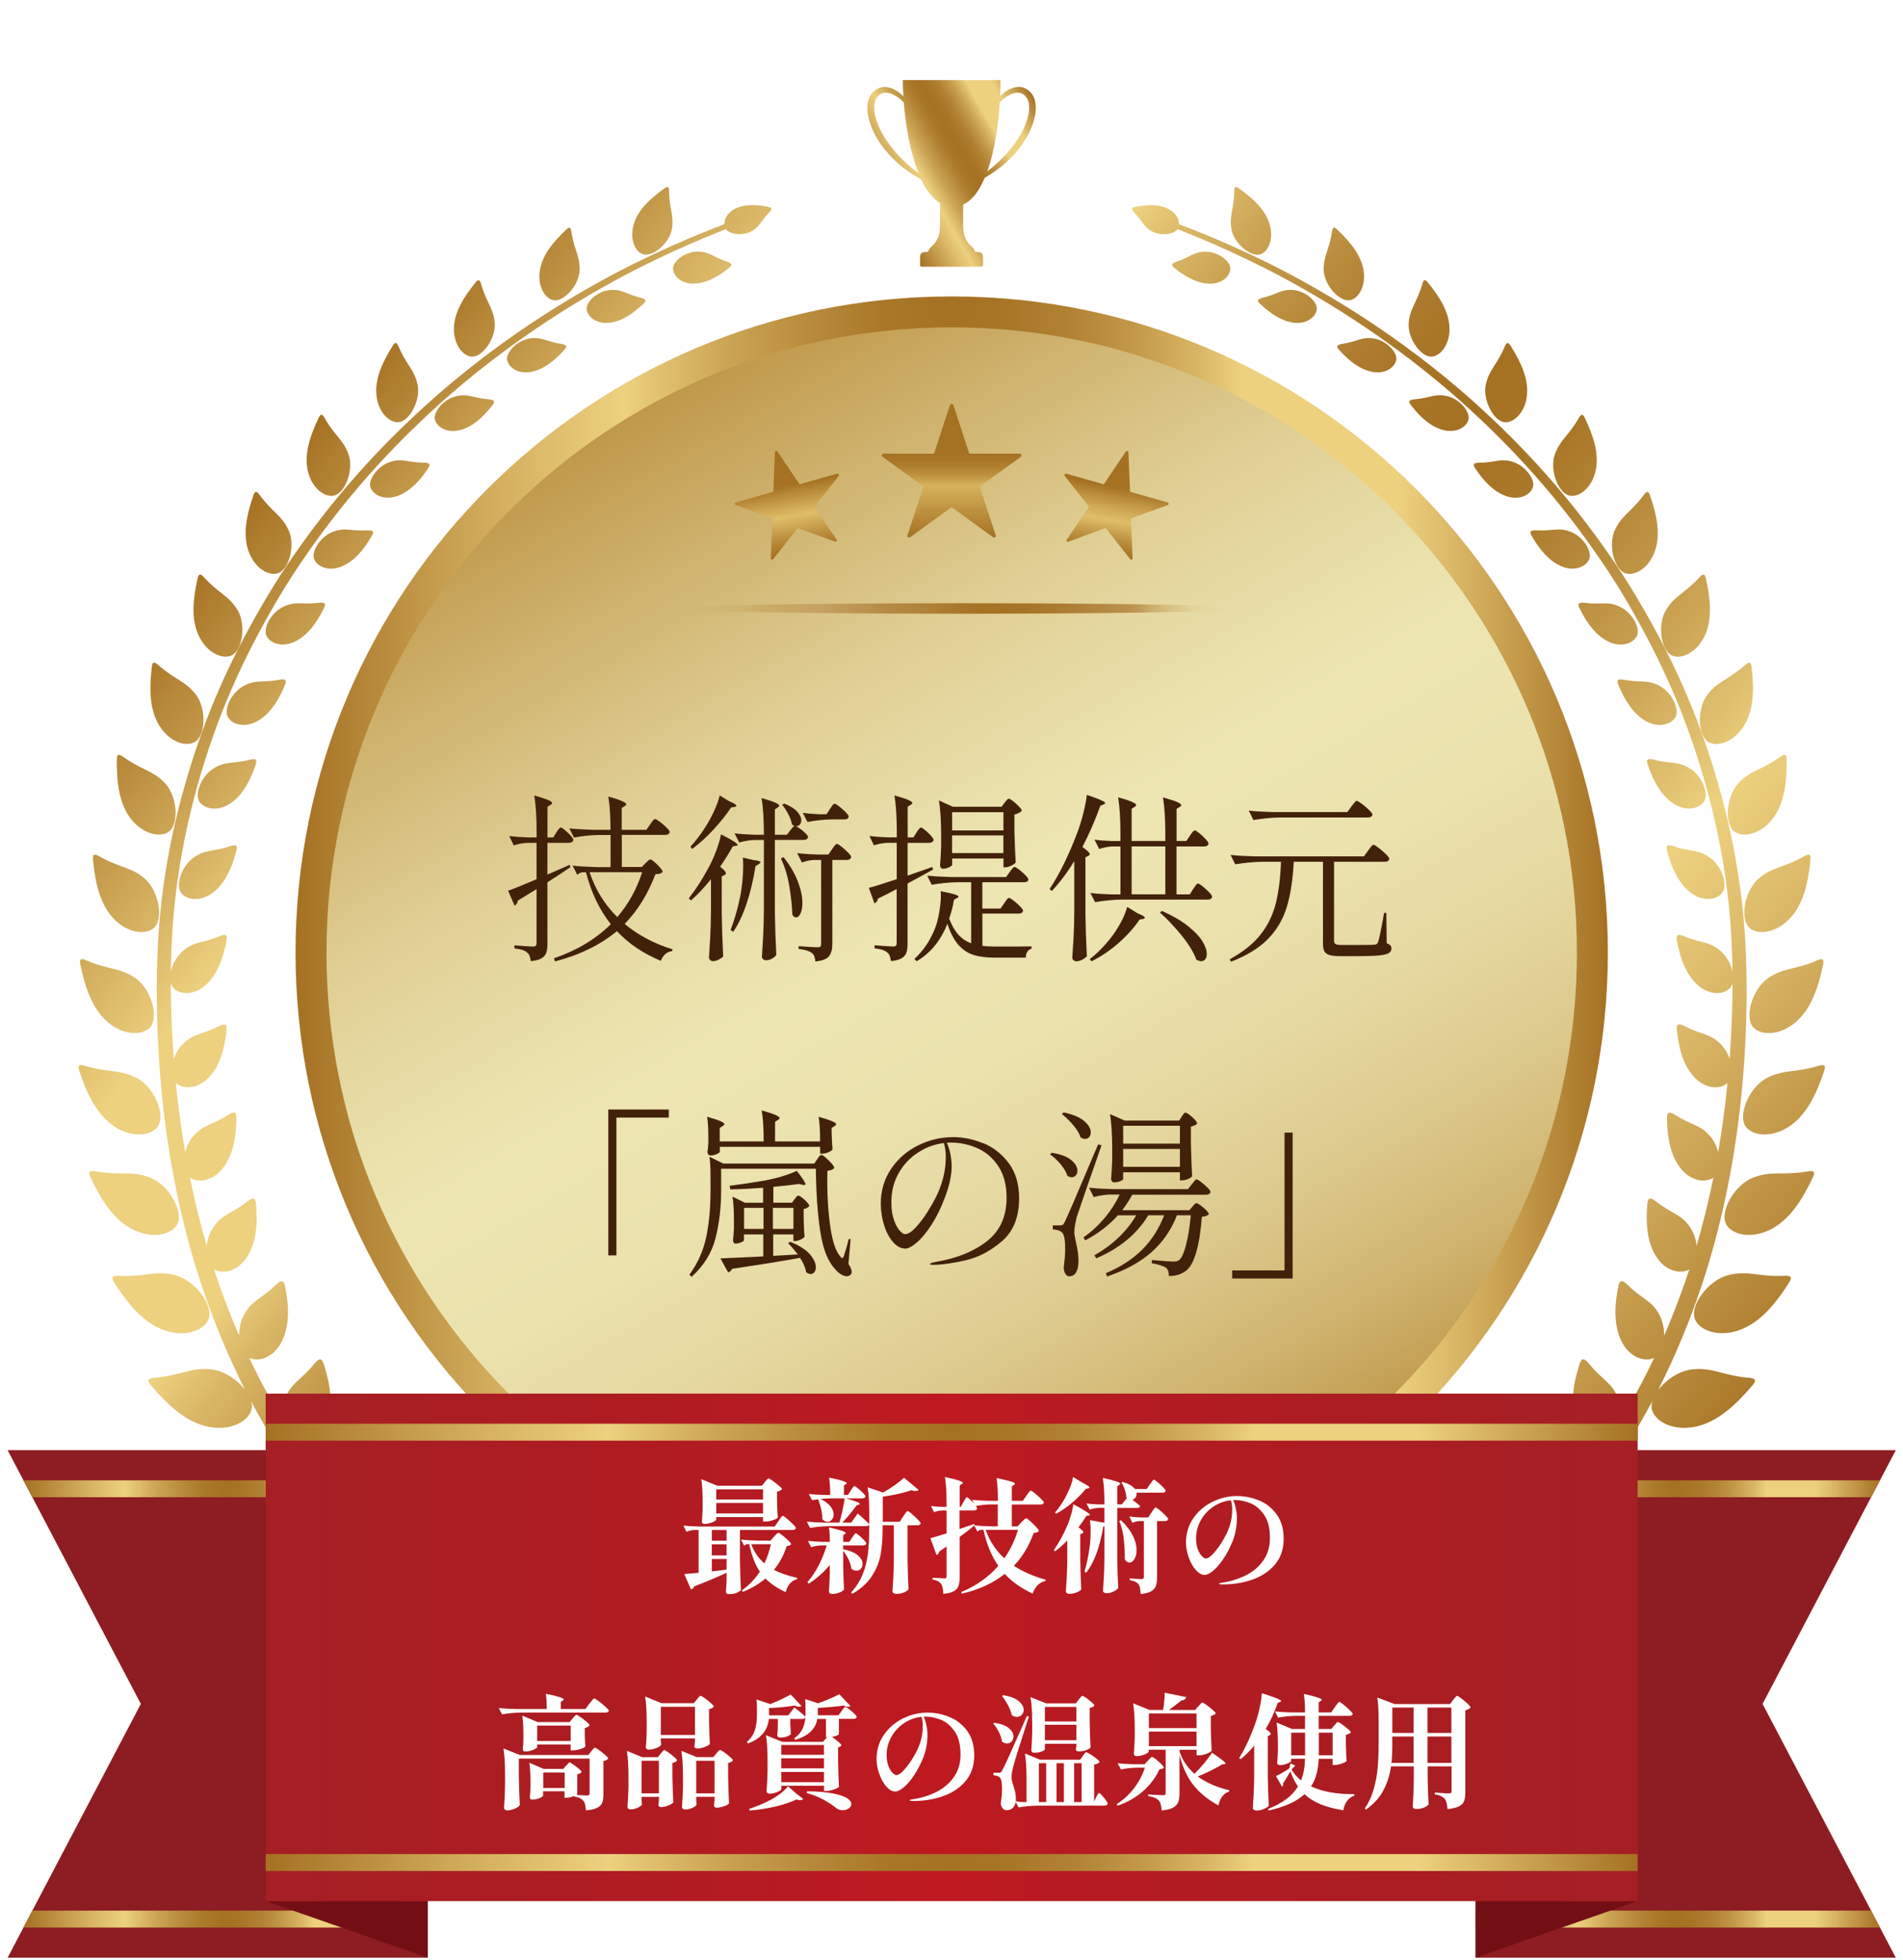 <?xml version="1.0" encoding="UTF-8"?>
<svg xmlns="http://www.w3.org/2000/svg" xmlns:xlink="http://www.w3.org/1999/xlink" id="_レイヤー_2" data-name="レイヤー 2" viewBox="0 0 369 380">
  <defs>
    <style>
      .cls-1 {
        fill: #42210b;
      }

      .cls-1, .cls-2, .cls-3, .cls-4, .cls-5, .cls-6, .cls-7, .cls-8, .cls-9, .cls-10, .cls-11, .cls-12, .cls-13, .cls-14, .cls-15, .cls-16, .cls-17, .cls-18 {
        stroke-width: 0px;
      }

      .cls-2 {
        fill: url(#_新規グラデーションスウォッチ_2-4);
      }

      .cls-3 {
        fill: url(#linear-gradient-6);
      }

      .cls-4 {
        fill: #8d1d22;
      }

      .cls-5 {
        fill: url(#linear-gradient-4);
        filter: url(#drop-shadow-5);
      }

      .cls-6 {
        fill: url(#_新規グラデーションスウォッチ_2-7);
      }

      .cls-7 {
        fill: url(#_新規グラデーションスウォッチ_2-5);
      }

      .cls-8 {
        fill: url(#_新規グラデーションスウォッチ_2-8);
      }

      .cls-9 {
        fill: url(#linear-gradient-5);
      }

      .cls-10 {
        fill: url(#linear-gradient-7);
      }

      .cls-11 {
        fill: url(#_新規グラデーションスウォッチ_2);
        filter: url(#drop-shadow-1);
      }

      .cls-19 {
        fill: url(#linear-gradient);
        stroke: url(#_新規グラデーションスウォッチ_2-2);
        stroke-miterlimit: 10;
        stroke-width: 6px;
      }

      .cls-12 {
        fill: #730f14;
      }

      .cls-13 {
        fill: #fff;
      }

      .cls-14 {
        fill: url(#linear-gradient-3);
        filter: url(#drop-shadow-4);
      }

      .cls-15 {
        fill: url(#_新規グラデーションスウォッチ_2-6);
      }

      .cls-16 {
        fill: url(#_新規グラデーションスウォッチ_2-3);
        filter: url(#drop-shadow-2);
      }

      .cls-17 {
        fill: url(#_新規グラデーションスウォッチ_2-9);
      }

      .cls-18 {
        fill: url(#linear-gradient-2);
        filter: url(#drop-shadow-3);
      }
    </style>
    <linearGradient id="_新規グラデーションスウォッチ_2" data-name="新規グラデーションスウォッチ 2" x1="315.37" y1="301.63" x2="54.35" y2="82.61" gradientUnits="userSpaceOnUse">
      <stop offset="0" stop-color="#a57123"></stop>
      <stop offset=".16" stop-color="#d5b161"></stop>
      <stop offset=".25" stop-color="#edd17f"></stop>
      <stop offset=".26" stop-color="#e8cb79"></stop>
      <stop offset=".33" stop-color="#cba454"></stop>
      <stop offset=".4" stop-color="#b68839"></stop>
      <stop offset=".45" stop-color="#a97728"></stop>
      <stop offset=".5" stop-color="#a57123"></stop>
      <stop offset=".54" stop-color="#a87527"></stop>
      <stop offset=".59" stop-color="#b28234"></stop>
      <stop offset=".64" stop-color="#c39949"></stop>
      <stop offset=".69" stop-color="#dab867"></stop>
      <stop offset=".72" stop-color="#edd17f"></stop>
      <stop offset=".84" stop-color="#edd17f"></stop>
      <stop offset="1" stop-color="#a57123"></stop>
    </linearGradient>
    <filter id="drop-shadow-1">
      <feOffset dx="0" dy="7"></feOffset>
      <feGaussianBlur result="blur" stdDeviation="5"></feGaussianBlur>
      <feFlood flood-color="#805a25" flood-opacity=".3"></feFlood>
      <feComposite in2="blur" operator="in"></feComposite>
      <feComposite in="SourceGraphic"></feComposite>
    </filter>
    <linearGradient id="linear-gradient" x1="246.67" y1="292.32" x2="122.41" y2="77.11" gradientUnits="userSpaceOnUse">
      <stop offset="0" stop-color="#be9647"></stop>
      <stop offset=".03" stop-color="#c29e52"></stop>
      <stop offset=".12" stop-color="#d2b774"></stop>
      <stop offset=".22" stop-color="#ddcb8f"></stop>
      <stop offset=".32" stop-color="#e6d9a2"></stop>
      <stop offset=".42" stop-color="#ebe2ae"></stop>
      <stop offset=".53" stop-color="#ede5b2"></stop>
      <stop offset=".6" stop-color="#e9dfaa"></stop>
      <stop offset=".72" stop-color="#e0cf95"></stop>
      <stop offset=".85" stop-color="#d1b673"></stop>
      <stop offset="1" stop-color="#be9647"></stop>
    </linearGradient>
    <linearGradient id="_新規グラデーションスウォッチ_2-2" data-name="新規グラデーションスウォッチ 2" x1="57.31" y1="184.71" x2="311.77" y2="184.71" xlink:href="#_新規グラデーションスウォッチ_2"></linearGradient>
    <linearGradient id="_新規グラデーションスウォッチ_2-3" data-name="新規グラデーションスウォッチ 2" x1="171.52" y1="32.51" x2="202.18" y2="14.81" xlink:href="#_新規グラデーションスウォッチ_2"></linearGradient>
    <filter id="drop-shadow-2">
      <feOffset dx="0" dy="7"></feOffset>
      <feGaussianBlur result="blur-2" stdDeviation="5"></feGaussianBlur>
      <feFlood flood-color="#805a25" flood-opacity=".3"></feFlood>
      <feComposite in2="blur-2" operator="in"></feComposite>
      <feComposite in="SourceGraphic"></feComposite>
    </filter>
    <linearGradient id="linear-gradient-2" x1="184.54" y1="99.18" x2="184.54" y2="73.3" gradientUnits="userSpaceOnUse">
      <stop offset="0" stop-color="#a57123"></stop>
      <stop offset=".39" stop-color="#d6b15b"></stop>
      <stop offset=".46" stop-color="#c09542"></stop>
      <stop offset=".52" stop-color="#b18131"></stop>
      <stop offset=".58" stop-color="#a87526"></stop>
      <stop offset=".65" stop-color="#a57123"></stop>
      <stop offset="1" stop-color="#a57123"></stop>
    </linearGradient>
    <filter id="drop-shadow-3">
      <feOffset dx="0" dy="5.04"></feOffset>
      <feGaussianBlur result="blur-3" stdDeviation="3.6"></feGaussianBlur>
      <feFlood flood-color="#805a25" flood-opacity=".3"></feFlood>
      <feComposite in2="blur-3" operator="in"></feComposite>
      <feComposite in="SourceGraphic"></feComposite>
    </filter>
    <linearGradient id="linear-gradient-3" x1="154.82" y1="102.57" x2="151.24" y2="82.27" gradientUnits="userSpaceOnUse">
      <stop offset="0" stop-color="#a57123"></stop>
      <stop offset=".09" stop-color="#ae7d2e"></stop>
      <stop offset=".24" stop-color="#c79e4c"></stop>
      <stop offset=".37" stop-color="#e0be69"></stop>
      <stop offset=".67" stop-color="#a57123"></stop>
      <stop offset="1" stop-color="#a57123"></stop>
    </linearGradient>
    <filter id="drop-shadow-4">
      <feOffset dx="0" dy="5.04"></feOffset>
      <feGaussianBlur result="blur-4" stdDeviation="3.6"></feGaussianBlur>
      <feFlood flood-color="#805a25" flood-opacity=".3"></feFlood>
      <feComposite in2="blur-4" operator="in"></feComposite>
      <feComposite in="SourceGraphic"></feComposite>
    </filter>
    <linearGradient id="linear-gradient-4" x1="214.26" y1="102.57" x2="217.84" y2="82.27" gradientUnits="userSpaceOnUse">
      <stop offset="0" stop-color="#a57123"></stop>
      <stop offset=".07" stop-color="#ad7c2d"></stop>
      <stop offset=".2" stop-color="#c49a48"></stop>
      <stop offset=".33" stop-color="#e0be69"></stop>
      <stop offset=".44" stop-color="#cfa855"></stop>
      <stop offset=".65" stop-color="#a57123"></stop>
      <stop offset="1" stop-color="#a57123"></stop>
    </linearGradient>
    <filter id="drop-shadow-5">
      <feOffset dx="0" dy="5.04"></feOffset>
      <feGaussianBlur result="blur-5" stdDeviation="3.6"></feGaussianBlur>
      <feFlood flood-color="#805a25" flood-opacity=".3"></feFlood>
      <feComposite in2="blur-5" operator="in"></feComposite>
      <feComposite in="SourceGraphic"></feComposite>
    </filter>
    <linearGradient id="linear-gradient-5" x1="130.55" y1="117.99" x2="242.74" y2="117.99" gradientUnits="userSpaceOnUse">
      <stop offset=".03" stop-color="#af7e2a" stop-opacity="0"></stop>
      <stop offset=".12" stop-color="rgba(185, 141, 67, .44)" stop-opacity=".44"></stop>
      <stop offset=".21" stop-color="rgba(194, 155, 90, .84)" stop-opacity=".84"></stop>
      <stop offset=".25" stop-color="#c6a163"></stop>
      <stop offset=".35" stop-color="#b98e4a"></stop>
      <stop offset=".53" stop-color="#a57123"></stop>
      <stop offset=".6" stop-color="#a77427"></stop>
      <stop offset=".69" stop-color="#ae7e34"></stop>
      <stop offset=".78" stop-color="#ba8f4b"></stop>
      <stop offset=".8" stop-color="#bf9653"></stop>
      <stop offset=".83" stop-color="rgba(187, 144, 72, .74)" stop-opacity=".74"></stop>
      <stop offset=".87" stop-color="rgba(183, 138, 62, .48)" stop-opacity=".48"></stop>
      <stop offset=".9" stop-color="rgba(180, 133, 54, .27)" stop-opacity=".27"></stop>
      <stop offset=".93" stop-color="rgba(177, 130, 48, .12)" stop-opacity=".12"></stop>
      <stop offset=".96" stop-color="rgba(176, 128, 45, .03)" stop-opacity=".03"></stop>
      <stop offset=".98" stop-color="#b0802c" stop-opacity="0"></stop>
    </linearGradient>
    <linearGradient id="linear-gradient-6" x1="128.44" y1="274.23" x2="240.63" y2="274.23" xlink:href="#linear-gradient-5"></linearGradient>
    <linearGradient id="_新規グラデーションスウォッチ_2-4" data-name="新規グラデーションスウォッチ 2" x1="4.54" y1="372.14" x2="82.94" y2="372.14" xlink:href="#_新規グラデーションスウォッチ_2"></linearGradient>
    <linearGradient id="_新規グラデーションスウォッチ_2-5" data-name="新規グラデーションスウォッチ 2" x1="4.54" y1="288.69" x2="82.94" y2="288.69" xlink:href="#_新規グラデーションスウォッチ_2"></linearGradient>
    <linearGradient id="_新規グラデーションスウォッチ_2-6" data-name="新規グラデーションスウォッチ 2" x1="286.13" y1="372.14" x2="364.54" y2="372.14" xlink:href="#_新規グラデーションスウォッチ_2"></linearGradient>
    <linearGradient id="_新規グラデーションスウォッチ_2-7" data-name="新規グラデーションスウォッチ 2" x1="286.13" y1="288.69" x2="364.54" y2="288.69" xlink:href="#_新規グラデーションスウォッチ_2"></linearGradient>
    <linearGradient id="linear-gradient-7" x1="51.52" y1="319.45" x2="317.55" y2="319.45" gradientUnits="userSpaceOnUse">
      <stop offset="0" stop-color="#a51f24"></stop>
      <stop offset=".23" stop-color="#ad1c22"></stop>
      <stop offset=".5" stop-color="#bf1921"></stop>
      <stop offset=".56" stop-color="#b91a21"></stop>
      <stop offset=".81" stop-color="#aa1d23"></stop>
      <stop offset="1" stop-color="#a51f24"></stop>
    </linearGradient>
    <linearGradient id="_新規グラデーションスウォッチ_2-8" data-name="新規グラデーションスウォッチ 2" x1="51.52" y1="361.17" x2="317.55" y2="361.17" xlink:href="#_新規グラデーションスウォッチ_2"></linearGradient>
    <linearGradient id="_新規グラデーションスウォッチ_2-9" data-name="新規グラデーションスウォッチ 2" x1="51.52" y1="277.72" x2="317.55" y2="277.72" xlink:href="#_新規グラデーションスウォッチ_2"></linearGradient>
  </defs>
  <g id="_レイヤー_1-2" data-name="レイヤー 1">
    <g>
      <path class="cls-11" d="M168.27,341.65c1.72,2.1,1.27,6.71-2.59,10.29-3.67,3.39-9.07,4.62-15.06,5.16-1.43.13-1.52-.4-.85-1.58,3.12-5.47,2.67-8.04,5.78-11.66,3.1-3.62,10.51-4.94,12.73-2.2ZM157.32,336.23c2.29-.92,3.92-4.28,2.46-8.29-1.36-3.73-4.57-6.76-8.59-9.32-1.23-.78-2.09-1.25-2.05,1.38.08,4.68-1.37,6.56.07,10.46,1.44,3.89,5.82,6.71,8.12,5.78ZM131.21,338.28c-3.44,3.17-3.3,5.72-6.97,10.68-.79,1.07-.77,1.59.64,1.64,5.89.17,11.29-.4,15.25-3.27,4.17-3.04,5.14-7.46,3.72-9.71-1.85-2.92-9.21-2.5-12.64.66ZM133.96,330.97c2.31-.67,4.21-3.76,3.19-7.79-.95-3.74-3.76-6.99-7.41-9.87-1.11-.88-1.9-1.41-2.12,1.14-.38,4.54-1.96,6.22-.95,10.13,1.02,3.91,4.98,7.07,7.29,6.39ZM110.16,330.06c-3.75,2.64-3.93,5.14-8.12,9.49-.9.94-.95,1.45.42,1.67,5.7.91,11.02,1.04,15.22-1.25,4.43-2.42,5.94-6.6,4.84-8.96-1.43-3.07-8.62-3.59-12.36-.95ZM113.91,323.23c2.3-.4,4.47-3.18,3.91-7.19-.52-3.72-2.89-7.16-6.11-10.33-.98-.97-1.69-1.57-2.17.87-.85,4.35-2.56,5.81-2,9.7.56,3.89,4.06,7.37,6.37,6.96ZM91.9,319.41c-3.99,2.05-4.5,4.45-9.15,8.11-1,.79-1.11,1.28.18,1.67,5.41,1.65,10.54,2.49,14.93.84,4.62-1.75,6.65-5.6,5.9-8.03-.98-3.17-7.88-4.64-11.86-2.59ZM96.62,313.24c2.27-.12,4.68-2.56,4.6-6.5-.08-3.65-1.97-7.25-4.72-10.68-.84-1.05-1.45-1.71-2.19.59-1.32,4.11-3.14,5.31-3.04,9.14.1,3.82,3.08,7.58,5.36,7.45ZM76.31,306.64c-4.15,1.43-4.99,3.68-10,6.56-1.08.63-1.26,1.08-.06,1.65,5,2.36,9.86,3.9,14.33,2.92,4.72-1.05,7.23-4.48,6.84-6.95-.5-3.2-6.98-5.6-11.12-4.17ZM81.92,301.29c2.21.15,4.82-1.92,5.21-5.72.36-3.54-1.05-7.23-3.29-10.87-.68-1.11-1.2-1.82-2.19.31-1.76,3.8-3.66,4.76-4.02,8.46-.36,3.7,2.07,7.68,4.29,7.82ZM62.18,292.03c-4.22.79-5.35,2.85-10.61,4.92-1.14.45-1.37.87-.29,1.58,4.5,3,8.98,5.18,13.45,4.87,4.72-.34,7.63-3.3,7.61-5.74-.03-3.17-5.95-6.42-10.16-5.63ZM68.55,287.65c2.11.41,4.88-1.27,5.71-4.9.77-3.37-.14-7.1-1.87-10.87-.52-1.15-.94-1.9-2.15.04-2.15,3.46-4.1,4.15-4.89,7.67-.79,3.52,1.08,7.65,3.19,8.06ZM50.36,275.89c-4.19.17-5.58,2-10.96,3.26-1.16.28-1.45.65-.51,1.49,3.93,3.53,7.95,6.28,12.32,6.61,4.61.34,7.85-2.12,8.17-4.48.43-3.07-4.85-7.05-9.03-6.88ZM57.33,272.58c1.99.64,4.86-.66,6.08-4.05,1.13-3.16.69-6.86-.53-10.71-.37-1.17-.68-1.94-2.07-.21-2.48,3.08-4.44,3.52-5.62,6.83-1.17,3.3.14,7.51,2.14,8.14ZM40.95,258.53c-4.07-.41-5.67,1.17-11.04,1.65-1.16.11-1.49.42-.7,1.37,3.32,3.96,6.83,7.16,11.01,8.08,4.42.96,7.88-.97,8.52-3.21.83-2.91-3.72-7.48-7.79-7.89ZM48.33,256.33c1.85.84,4.76-.09,6.32-3.23,1.45-2.92,1.44-6.55.68-10.39-.23-1.17-.44-1.95-1.98-.44-2.74,2.7-4.68,2.9-6.18,5.96-1.5,3.06-.7,7.26,1.15,8.1ZM33.88,240.25c-3.89-.93-5.63.39-10.9.16-1.14-.05-1.5.22-.85,1.24,2.69,4.26,5.67,7.82,9.6,9.26,4.15,1.51,7.76.09,8.66-2,1.19-2.71-2.62-7.72-6.51-8.65ZM41.49,239.15c1.7,1,4.61.4,6.44-2.47,1.7-2.67,2.06-6.17,1.74-9.96-.1-1.15-.22-1.93-1.87-.63-2.92,2.32-4.82,2.32-6.59,5.12-1.77,2.79-1.43,6.94.27,7.94ZM29.07,221.33c-3.65-1.38-5.5-.32-10.57-1.19-1.1-.19-1.47.03-.98,1.09,2.08,4.46,4.53,8.27,8.15,10.14,3.83,1.97,7.5,1.05,8.63-.86,1.48-2.47-1.59-7.8-5.23-9.18ZM36.75,221.31c1.55,1.13,4.42.83,6.46-1.77,1.89-2.42,2.57-5.77,2.62-9.47.01-1.12-.03-1.88-1.74-.78-3.05,1.97-4.88,1.78-6.85,4.32-1.97,2.53-2.04,6.57-.49,7.7ZM26.53,202.05c-3.37-1.76-5.29-.95-10.1-2.39-1.04-.31-1.43-.15-1.07.94,1.49,4.56,3.42,8.54,6.71,10.77,3.48,2.36,7.14,1.89,8.46.17,1.72-2.22-.62-7.74-3.99-9.5ZM34.14,203.04c1.4,1.23,4.2,1.18,6.4-1.15,2.04-2.18,2.99-5.36,3.36-8.93.11-1.08.13-1.83-1.62-.91-3.12,1.64-4.87,1.3-7,3.59-2.13,2.28-2.54,6.18-1.14,7.41ZM26.22,182.65c-3.07-2.08-5.02-1.51-9.51-3.43-.97-.41-1.37-.3-1.14.79.94,4.58,2.36,8.64,5.3,11.17,3.11,2.67,6.7,2.62,8.17,1.1,1.91-1.96.25-7.56-2.82-9.64ZM33.63,184.6c1.25,1.3,3.97,1.48,6.29-.61,2.15-1.95,3.31-4.96,3.96-8.38.19-1.04.27-1.76-1.49-1-3.15,1.34-4.82.88-7.06,2.92-2.24,2.04-2.95,5.78-1.69,7.08ZM28.06,163.37c-2.75-2.34-4.7-1.99-8.84-4.33-.89-.5-1.29-.44-1.19.65.42,4.53,1.37,8.62,3.94,11.38,2.72,2.91,6.21,3.25,7.79,1.94,2.06-1.7,1.04-7.29-1.71-9.63ZM35.18,166.2c1.12,1.35,3.74,1.72,6.14-.13,2.23-1.73,3.57-4.56,4.45-7.84.26-.99.39-1.68-1.38-1.08-3.15,1.07-4.73.5-7.06,2.31-2.32,1.81-3.28,5.39-2.15,6.74ZM31.98,144.85c-2.42-2.54-4.34-2.41-8.11-5.1-.81-.58-1.21-.56-1.22.5-.05,4.43.44,8.48,2.64,11.42,2.34,3.1,5.67,3.78,7.35,2.68,2.17-1.43,1.76-6.95-.66-9.5ZM38.7,148.51c1,1.38,3.51,1.92,5.96.29,2.28-1.53,3.77-4.18,4.84-7.3.32-.94.49-1.6-1.26-1.14-3.12.82-4.62.16-7,1.77-2.37,1.6-3.54,5-2.54,6.39ZM37.99,127.7c-2.08-2.71-3.95-2.77-7.32-5.76-.73-.64-1.11-.66-1.23.36-.51,4.28-.45,8.25,1.39,11.31,1.94,3.24,5.1,4.24,6.83,3.34,2.24-1.16,2.41-6.54.33-9.25ZM44.23,132.12c.88,1.41,3.28,2.09,5.77.67,2.31-1.34,3.93-3.82,5.17-6.77.37-.89.58-1.52-1.15-1.19-3.08.6-4.5-.14-6.91,1.26-2.4,1.4-3.76,4.62-2.88,6.03ZM46.03,111.25c-1.74-2.83-3.53-3.08-6.49-6.32-.64-.7-1-.75-1.22.22-.93,4.08-1.27,7.92.19,11.07,1.54,3.33,4.49,4.62,6.26,3.93,2.29-.89,3-6.07,1.27-8.9ZM51.7,116.37c.77,1.42,3.06,2.24,5.56,1.01,2.33-1.16,4.06-3.46,5.45-6.25.42-.84.66-1.44-1.04-1.23-3.04.39-4.36-.42-6.79.79-2.43,1.21-3.95,4.25-3.18,5.68ZM55.93,95.74c-1.38-2.91-3.09-3.35-5.6-6.78-.54-.74-.89-.83-1.2.09-1.32,3.84-2.06,7.51-.98,10.7,1.14,3.37,3.85,4.93,5.63,4.45,2.3-.62,3.54-5.55,2.16-8.46ZM60.94,101.5c.66,1.43,2.83,2.37,5.34,1.34,2.34-.98,4.17-3.11,5.7-5.73.46-.79.74-1.36-.94-1.26-2.97.19-4.21-.68-6.65.34-2.43,1.02-4.11,3.89-3.45,5.32ZM67.61,81.21c-1.01-2.96-2.61-3.56-4.66-7.14-.44-.77-.77-.9-1.17-.05-1.69,3.56-2.8,7.02-2.11,10.21.73,3.38,3.18,5.17,4.94,4.9,2.29-.35,4.01-4.96,3-7.92ZM71.86,87.56c.54,1.44,2.6,2.5,5.11,1.65,2.34-.8,4.26-2.75,5.92-5.21.5-.74.81-1.28-.83-1.29-2.91-.01-4.06-.94-6.5-.1-2.43.83-4.25,3.51-3.71,4.95ZM80.97,67.59c-.64-2.96-2.11-3.72-3.68-7.4-.34-.79-.64-.95-1.12-.18-2.03,3.23-3.49,6.44-3.18,9.59.32,3.33,2.47,5.34,4.2,5.27,2.24-.08,4.42-4.32,3.79-7.29ZM84.36,74.44c.43,1.44,2.37,2.61,4.87,1.96,2.34-.62,4.35-2.39,6.13-4.67.54-.69.87-1.19-.72-1.31-2.83-.21-3.89-1.2-6.33-.55-2.43.64-4.39,3.14-3.95,4.58ZM95.93,55.61c-.26-2.92-1.58-3.83-2.65-7.55-.23-.8-.5-.99-1.05-.3-2.34,2.86-4.12,5.76-4.21,8.83-.09,3.24,1.74,5.42,3.4,5.57,2.16.19,4.76-3.62,4.51-6.55ZM98.35,62.85c.32,1.44,2.12,2.72,4.61,2.26,2.33-.43,4.42-2.02,6.33-4.12.57-.63.94-1.1-.61-1.33-2.75-.41-3.71-1.45-6.14-.99-2.42.45-4.51,2.74-4.19,4.18ZM112.39,45.49c.12-2.83-1.04-3.87-1.6-7.57-.12-.8-.35-1.01-.97-.42-2.6,2.45-4.68,5.01-5.14,7.94-.49,3.09.99,5.42,2.57,5.76,2.05.45,5.02-2.88,5.14-5.71ZM113.76,53.02c.2,1.43,1.86,2.82,4.34,2.57,2.31-.24,4.48-1.63,6.51-3.54.61-.57,1-1-.49-1.35-2.66-.62-3.52-1.71-5.93-1.45-2.4.26-4.63,2.33-4.42,3.77ZM130.27,37.49c.48-2.69-.48-3.84-.54-7.45,0-.78-.2-1.01-.87-.53-2.81,2-5.13,4.18-5.96,6.92-.87,2.9.23,5.31,1.7,5.85,1.9.7,5.18-2.09,5.67-4.79ZM130.51,45.13c.08,1.42,1.59,2.92,4.04,2.87,2.28-.05,4.53-1.23,6.67-2.94.64-.51,1.06-.9-.37-1.37-2.56-.82-3.31-1.96-5.7-1.9-2.37.05-4.72,1.91-4.64,3.33ZM145.49,37.96c1.84-.89,1.96-2.05,3.59-3.68.91-.92.45-1.05-.26-1.19-2.3-.46-4.46-.48-6.22.37-1.89.92-2.46,2.67-1.96,3.78.5,1.11,3.01,1.6,4.85.72ZM141.38,36.64c-.1-.26-.39-.38-.65-.28,0,0-1.67.66-4.8,1.9-3.12,1.26-7.68,3.25-13.33,6.03-5.63,2.83-12.33,6.56-19.64,11.44-7.3,4.87-15.22,10.9-23.08,18.35-7.89,7.4-15.71,16.22-22.79,26.43-3.57,5.08-6.83,10.58-9.88,16.34-3.04,5.77-5.79,11.86-8.09,18.25-4.61,12.74-7.74,26.58-8.49,40.84-.39,7.15-.28,14.28.14,21.49.43,7.19,1.24,14.39,2.49,21.52,1.25,7.13,2.94,14.2,5.11,21.09,2.19,6.89,4.85,13.6,7.96,20.05,3.11,6.44,6.73,12.57,10.7,18.36,4.01,5.76,8.38,11.17,13.08,16.13,9.36,9.95,19.9,18.09,30.58,24.58,10.7,6.49,21.57,11.3,31.9,14.82,10.34,3.51,20.16,5.71,29.02,6.81,2.22.27,4.38.47,6.48.59,1.04.06,2.12.1,3.09.11,1.05,0,2.07,0,3.05-.04,3.97-.17,7.69-.81,10.93-2,3.25-1.18,5.95-2.94,7.95-4.79,2.02-1.85,3.37-3.72,4.36-5.26.97-1.55,1.59-2.8,1.98-3.64.38-.84.58-1.28.58-1.28h0c.56-1.27,0-2.75-1.26-3.32-1.26-.56-2.74,0-3.3,1.26l-.04.08s-.17.38-.5,1.12c-.34.74-.87,1.81-1.67,3.12-1.61,2.57-4.45,6.13-9.8,8.11-2.65.99-5.86,1.59-9.45,1.76-.91.04-1.82.06-2.74.06-1,0-1.93-.04-2.93-.08-1.98-.1-4.04-.27-6.17-.51-8.51-.98-18.07-3.03-28.16-6.35-10.08-3.33-20.71-7.92-31.18-14.14-10.45-6.22-20.77-14.04-29.96-23.64-4.61-4.78-8.9-10.01-12.86-15.58-3.91-5.6-7.5-11.54-10.59-17.8-3.09-6.26-5.75-12.8-7.96-19.52-2.18-6.73-3.9-13.65-5.2-20.64-1.29-7-2.16-14.08-2.65-21.16-.47-7.06-.65-14.19-.33-21.17.62-14,3.56-27.62,7.99-40.21,2.2-6.3,4.87-12.33,7.81-18.05,2.96-5.71,6.13-11.16,9.61-16.21,6.9-10.14,14.56-18.94,22.31-26.34,7.71-7.45,15.52-13.49,22.72-18.39,7.21-4.9,13.83-8.66,19.4-11.53,5.59-2.83,10.08-4.82,13.18-6.11,3.12-1.27,4.78-1.94,4.78-1.94.25-.1.38-.39.28-.65ZM200.81,341.65c-1.72,2.1-1.26,6.7,2.6,10.29,3.67,3.39,9.07,4.62,15.06,5.16,1.43.13,1.52-.4.85-1.58-3.12-5.47-2.67-8.04-5.78-11.66-3.1-3.62-10.51-4.94-12.73-2.2ZM219.87,330.45c1.43-3.9-.01-5.78.07-10.46.04-2.63-.82-2.16-2.05-1.38-4.02,2.57-7.23,5.6-8.59,9.32-1.46,4.02.16,7.37,2.45,8.29,2.3.93,6.67-1.89,8.11-5.78ZM225.23,337.61c-1.42,2.24-.45,6.67,3.72,9.71,3.96,2.87,9.36,3.44,15.25,3.27,1.41-.04,1.43-.56.64-1.64-3.66-4.96-3.53-7.51-6.97-10.68-3.44-3.16-10.79-3.58-12.64-.66ZM242.41,324.58c1.01-3.91-.58-5.59-.95-10.13-.21-2.55-1.01-2.01-2.12-1.14-3.65,2.88-6.45,6.12-7.41,9.87-1.02,4.03.88,7.12,3.19,7.79,2.32.68,6.28-2.48,7.29-6.39ZM246.55,331.01c-1.1,2.36.4,6.54,4.84,8.96,4.21,2.29,9.52,2.16,15.22,1.25,1.36-.22,1.32-.73.42-1.67-4.18-4.35-4.37-6.85-8.12-9.49-3.74-2.64-10.93-2.12-12.36.95ZM261.54,316.28c.56-3.89-1.15-5.35-2-9.7-.48-2.44-1.19-1.84-2.17-.87-3.22,3.17-5.59,6.61-6.11,10.33-.56,4.01,1.61,6.79,3.91,7.2,2.31.41,5.81-3.07,6.37-6.96ZM265.32,322c-.75,2.44,1.28,6.28,5.9,8.03,4.38,1.65,9.52.81,14.93-.84,1.29-.4,1.18-.88.18-1.67-4.64-3.65-5.16-6.05-9.15-8.11-3.98-2.05-10.88-.58-11.86,2.59ZM277.82,305.8c.09-3.82-1.73-5.03-3.04-9.14-.74-2.3-1.36-1.64-2.19-.59-2.74,3.43-4.64,7.02-4.72,10.68-.08,3.93,2.33,6.38,4.6,6.5,2.28.13,5.26-3.63,5.36-7.45ZM281.65,310.81c-.38,2.46,2.12,5.9,6.84,6.95,4.48.98,9.33-.56,14.34-2.92,1.19-.56,1.02-1.02-.06-1.65-5.01-2.89-5.85-5.13-10-6.56-4.14-1.43-10.62.97-11.12,4.17ZM291.44,293.47c-.36-3.7-2.26-4.65-4.02-8.45-.99-2.13-1.51-1.42-2.19-.31-2.24,3.64-3.64,7.33-3.29,10.87.39,3.81,3.01,5.88,5.21,5.72,2.21-.14,4.65-4.13,4.29-7.82ZM296.74,297.66c-.02,2.44,2.89,5.41,7.61,5.74,4.47.31,8.95-1.87,13.45-4.87,1.08-.72.84-1.13-.29-1.58-5.26-2.08-6.39-4.13-10.61-4.92-4.21-.79-10.14,2.46-10.16,5.63ZM303.72,279.6c-.79-3.52-2.74-4.21-4.89-7.67-1.21-1.94-1.62-1.19-2.14-.04-1.73,3.77-2.64,7.5-1.87,10.87.83,3.62,3.61,5.3,5.71,4.9,2.12-.4,3.98-4.54,3.2-8.06ZM309.69,282.77c.32,2.36,3.56,4.82,8.18,4.48,4.37-.33,8.39-3.07,12.32-6.61.94-.84.65-1.21-.51-1.49-5.38-1.26-6.77-3.09-10.96-3.26-4.18-.17-9.46,3.81-9.03,6.88ZM313.88,264.43c-1.18-3.31-3.14-3.74-5.62-6.83-1.39-1.73-1.71-.96-2.07.21-1.22,3.84-1.66,7.55-.53,10.71,1.23,3.4,4.1,4.69,6.08,4.05,1.99-.64,3.31-4.84,2.14-8.14ZM320.34,266.42c.64,2.24,4.11,4.18,8.52,3.21,4.18-.92,7.7-4.12,11.01-8.08.79-.95.46-1.26-.7-1.37-5.38-.49-6.97-2.06-11.04-1.65-4.07.41-8.62,4.98-7.79,7.89ZM321.9,248.23c-1.5-3.06-3.44-3.26-6.18-5.96-1.54-1.51-1.75-.73-1.98.44-.75,3.84-.76,7.47.68,10.39,1.56,3.14,4.47,4.07,6.32,3.23,1.85-.84,2.66-5.04,1.15-8.1ZM328.69,248.9c.91,2.09,4.52,3.5,8.66,2,3.93-1.44,6.91-4.99,9.6-9.26.64-1.02.29-1.28-.85-1.24-5.27.23-7.01-1.09-10.9-.16-3.88.93-7.7,5.95-6.51,8.65ZM327.86,231.21c-1.77-2.8-3.66-2.79-6.59-5.12-1.64-1.3-1.76-.53-1.86.62-.32,3.79.04,7.29,1.73,9.96,1.83,2.87,4.75,3.47,6.44,2.47,1.71-1,2.04-5.14.28-7.94ZM334.77,230.51c1.14,1.91,4.8,2.83,8.63.86,3.62-1.87,6.07-5.69,8.15-10.14.5-1.07.12-1.28-.98-1.09-5.07.88-6.92-.19-10.57,1.19-3.65,1.38-6.71,6.71-5.23,9.18ZM331.83,213.61c-1.98-2.54-3.81-2.35-6.85-4.32-1.71-1.1-1.76-.34-1.74.78.05,3.69.73,7.04,2.62,9.46,2.05,2.6,4.92,2.9,6.46,1.77,1.55-1.13,1.48-5.17-.49-7.7ZM338.56,211.55c1.32,1.71,4.98,2.18,8.46-.17,3.29-2.24,5.21-6.21,6.71-10.77.36-1.09-.03-1.25-1.07-.94-4.8,1.44-6.72.63-10.1,2.39-3.37,1.76-5.72,7.28-4,9.5ZM333.8,195.64c-2.13-2.28-3.88-1.95-7-3.59-1.75-.92-1.73-.17-1.62.91.37,3.57,1.31,6.75,3.36,8.93,2.21,2.34,5.01,2.38,6.4,1.15,1.41-1.23.99-5.13-1.14-7.41ZM340.04,192.29c1.47,1.51,5.07,1.56,8.17-1.1,2.94-2.53,4.36-6.59,5.3-11.17.22-1.09-.17-1.21-1.14-.79-4.5,1.92-6.44,1.35-9.51,3.43-3.07,2.08-4.73,7.68-2.82,9.64ZM333.76,177.52c-2.25-2.04-3.92-1.58-7.06-2.92-1.77-.75-1.69-.03-1.5,1.01.64,3.43,1.8,6.43,3.96,8.38,2.32,2.09,5.04,1.91,6.29.61,1.26-1.3.55-5.04-1.69-7.08ZM339.31,173c1.58,1.31,5.07.98,7.79-1.94,2.58-2.76,3.52-6.84,3.95-11.38.1-1.08-.3-1.15-1.19-.65-4.15,2.34-6.09,1.99-8.84,4.33-2.75,2.34-3.77,7.93-1.7,9.63ZM331.75,159.46c-2.32-1.81-3.91-1.24-7.05-2.32-1.77-.6-1.64.09-1.38,1.08.87,3.27,2.22,6.1,4.44,7.83,2.4,1.86,5.02,1.48,6.14.13,1.13-1.35.17-4.92-2.15-6.74ZM336.45,154.35c1.67,1.1,5.01.42,7.34-2.68,2.21-2.94,2.7-6.99,2.64-11.42-.01-1.06-.4-1.08-1.22-.5-3.77,2.69-5.69,2.56-8.11,5.1-2.42,2.55-2.82,8.07-.66,9.5ZM327.84,142.12c-2.37-1.6-3.87-.94-7-1.77-1.76-.46-1.58.2-1.26,1.14,1.07,3.11,2.56,5.76,4.84,7.29,2.45,1.64,4.97,1.1,5.96-.29,1-1.38-.17-4.79-2.54-6.39ZM331.41,136.96c1.73.9,4.89-.11,6.83-3.34,1.84-3.06,1.9-7.03,1.39-11.31-.12-1.02-.5-1.01-1.23-.36-3.37,2.98-5.24,3.05-7.32,5.76-2.08,2.71-1.91,8.09.33,9.25ZM321.96,126.09c-2.41-1.4-3.82-.66-6.91-1.26-1.73-.33-1.52.29-1.15,1.19,1.24,2.95,2.86,5.43,5.17,6.77,2.48,1.43,4.89.74,5.77-.66.88-1.41-.48-4.63-2.88-6.03ZM324.32,120.16c1.76.69,4.71-.6,6.26-3.93,1.46-3.15,1.11-6.99.19-11.07-.22-.98-.59-.92-1.22-.22-2.96,3.23-4.75,3.49-6.49,6.32-1.73,2.83-1.02,8.01,1.27,8.9ZM314.2,110.7c-2.43-1.21-3.75-.4-6.79-.79-1.71-.21-1.46.39-1.04,1.23,1.39,2.79,3.12,5.09,5.45,6.25,2.5,1.23,4.79.41,5.56-1.01.77-1.42-.76-4.47-3.18-5.68ZM315.31,104.2c1.77.48,4.48-1.07,5.62-4.44,1.08-3.19.34-6.86-.98-10.7-.32-.92-.66-.83-1.21-.09-2.52,3.43-4.22,3.86-5.6,6.78-1.37,2.91-.14,7.84,2.16,8.46ZM304.69,96.18c-2.44-1.02-3.68-.15-6.65-.34-1.67-.1-1.4.47-.94,1.26,1.53,2.62,3.36,4.76,5.7,5.73,2.51,1.04,4.69.1,5.34-1.34.66-1.43-1.02-4.3-3.45-5.32ZM304.47,89.14c1.76.27,4.21-1.52,4.94-4.9.7-3.19-.41-6.65-2.11-10.21-.4-.85-.73-.73-1.17.04-2.05,3.58-3.65,4.18-4.67,7.14-1.01,2.96.71,7.57,3,7.92ZM293.51,82.61c-2.44-.84-3.59.09-6.5.11-1.63.01-1.33.55-.83,1.29,1.66,2.46,3.58,4.41,5.92,5.21,2.51.85,4.57-.21,5.11-1.65.55-1.44-1.27-4.12-3.71-4.95ZM291.89,74.88c1.73.06,3.87-1.94,4.2-5.27.3-3.15-1.15-6.35-3.19-9.59-.48-.77-.79-.62-1.12.18-1.57,3.67-3.04,4.44-3.68,7.4-.63,2.96,1.54,7.2,3.79,7.28ZM280.77,69.86c-2.44-.65-3.49.33-6.33.55-1.59.12-1.26.63-.72,1.31,1.78,2.28,3.79,4.06,6.13,4.67,2.51.65,4.44-.52,4.87-1.96.44-1.44-1.52-3.93-3.95-4.58ZM277.66,62.15c1.67-.15,3.49-2.33,3.4-5.57-.08-3.06-1.87-5.96-4.2-8.83-.56-.69-.83-.5-1.06.3-1.07,3.72-2.39,4.63-2.65,7.55-.26,2.92,2.34,6.73,4.51,6.55ZM266.54,58.67c-2.43-.46-3.39.58-6.14.99-1.55.24-1.18.7-.61,1.33,1.91,2.1,4,3.68,6.32,4.12,2.49.46,4.29-.83,4.62-2.26.32-1.44-1.78-3.73-4.19-4.18ZM261.83,51.2c1.58-.35,3.06-2.67,2.57-5.77-.46-2.93-2.54-5.48-5.14-7.94-.62-.59-.86-.37-.98.42-.56,3.7-1.71,4.74-1.6,7.57.12,2.83,3.09,6.16,5.14,5.71ZM250.9,49.25c-2.41-.26-3.26.83-5.93,1.45-1.49.35-1.1.78-.49,1.35,2.03,1.9,4.2,3.29,6.5,3.54,2.47.25,4.14-1.14,4.34-2.57.2-1.43-2.02-3.51-4.42-3.76ZM244.47,42.28c1.47-.54,2.57-2.96,1.7-5.85-.83-2.74-3.15-4.92-5.96-6.92-.68-.48-.87-.25-.88.53-.05,3.61-1.02,4.76-.54,7.45.49,2.7,3.77,5.49,5.67,4.79ZM233.93,41.8c-2.38-.06-3.13,1.08-5.69,1.9-1.44.47-1.02.86-.37,1.37,2.13,1.71,4.38,2.89,6.66,2.94,2.45.05,3.96-1.46,4.04-2.87.08-1.42-2.27-3.27-4.64-3.33ZM228.43,37.25c.5-1.11-.07-2.85-1.96-3.78-1.75-.86-3.92-.84-6.22-.37-.7.14-1.17.27-.26,1.19,1.63,1.63,1.75,2.79,3.59,3.68,1.84.89,4.35.39,4.85-.72ZM227.7,36.63c-.1.26.02.55.28.66,0,0,1.66.68,4.78,1.94,3.1,1.29,7.59,3.29,13.18,6.11,5.57,2.87,12.19,6.63,19.4,11.53,7.2,4.9,15,10.94,22.72,18.39,7.75,7.4,15.41,16.2,22.31,26.34,3.48,5.05,6.65,10.51,9.61,16.21,2.95,5.72,5.61,11.74,7.81,18.05,4.43,12.59,7.38,26.21,7.99,40.21.32,6.97.15,14.1-.33,21.17-.49,7.08-1.35,14.17-2.65,21.16-1.29,7-3.01,13.91-5.2,20.64-2.2,6.72-4.86,13.26-7.95,19.52-3.09,6.26-6.68,12.2-10.59,17.8-3.96,5.57-8.25,10.8-12.86,15.58-9.19,9.59-19.51,17.42-29.96,23.64-10.47,6.22-21.1,10.81-31.18,14.14-10.09,3.32-19.65,5.37-28.16,6.35-2.13.24-4.19.41-6.17.51-1,.05-1.93.07-2.93.08-.92,0-1.83-.02-2.74-.06-3.59-.17-6.8-.77-9.45-1.76-5.35-1.98-8.2-5.54-9.8-8.11-.81-1.3-1.34-2.38-1.68-3.12-.33-.74-.5-1.12-.5-1.12l-.04-.08h0c-.57-1.27-2.05-1.83-3.31-1.25-1.26.57-1.81,2.05-1.24,3.31,0,0,.2.43.58,1.28.39.84,1.01,2.08,1.98,3.64.99,1.54,2.34,3.42,4.36,5.26,2,1.85,4.71,3.6,7.95,4.79,3.24,1.19,6.96,1.83,10.93,2,.99.04,2,.05,3.05.04.97-.01,2.05-.05,3.08-.11,2.1-.12,4.26-.32,6.48-.59,8.86-1.1,18.68-3.3,29.02-6.81,10.33-3.52,21.2-8.33,31.9-14.82,10.68-6.49,21.22-14.63,30.58-24.58,4.7-4.95,9.06-10.37,13.08-16.13,3.97-5.79,7.59-11.92,10.7-18.36,3.11-6.44,5.77-13.16,7.96-20.05,2.17-6.9,3.86-13.96,5.11-21.09,1.25-7.13,2.06-14.33,2.5-21.52.42-7.21.53-14.35.14-21.49-.76-14.26-3.88-28.1-8.49-40.84-2.3-6.38-5.05-12.48-8.09-18.25-3.05-5.76-6.31-11.26-9.88-16.34-7.08-10.21-14.9-19.03-22.79-26.43-7.86-7.45-15.78-13.47-23.08-18.35-7.31-4.87-14.01-8.6-19.64-11.44-5.65-2.79-10.21-4.77-13.33-6.03-3.13-1.24-4.8-1.9-4.8-1.9-.26-.1-.55.02-.65.28Z"></path>
      <g>
        <path class="cls-19" d="M308.77,184.71c0,68.61-55.62,124.23-124.23,124.23s-124.23-55.62-124.23-124.23,55.62-124.23,124.23-124.23,124.23,55.62,124.23,124.23Z"></path>
        <path class="cls-16" d="M200.7,12.53c-.06-.23-.14-.46-.25-.69-.05-.11-.11-.22-.18-.34-.01-.03-.04-.06-.05-.08l-.04-.06-.04-.06s-.03-.04-.02-.02h0s-.01-.03-.01-.03l-.03-.04c-.28-.37-.62-.7-1.03-.94-.4-.24-.86-.38-1.3-.41-.44-.03-.85.03-1.21.14-.36.1-.69.25-.98.41-.29.16-.54.33-.78.5-.34.25-.62.51-.85.74.05-1.11.07-2.16.07-3.12h-18.94c0,.97.03,2.03.1,3.15-.24-.24-.52-.5-.87-.76-.23-.17-.49-.35-.78-.5-.29-.16-.62-.31-.98-.41-.36-.1-.77-.17-1.21-.14-.44.03-.89.17-1.3.41-.4.24-.75.57-1.03.94l-.03.04v.02s-.02,0-.02,0c0-.01-.02.03-.02.02l-.04.06-.04.06s-.04.06-.05.08c-.08.12-.13.22-.18.34-.11.22-.19.45-.25.69-.12.47-.17.94-.17,1.42s.05.94.13,1.4c.08.46.2.91.34,1.36.14.44.3.88.49,1.31.37.85.81,1.66,1.3,2.42.24.38.5.75.77,1.1.27.35.54.69.82,1.01.28.33.56.63.85.93.28.3.57.57.86.84.29.26.57.51.85.75.28.23.56.45.83.66.54.41,1.05.76,1.51,1.06.46.3.87.54,1.21.73.17.1.32.18.45.25.98,2.08,2.2,3.73,3.67,4.62v4.5c0,1.89-.75,2.96-1.17,3.45-.42.49-1.05.89-1.15,1.49-1.44,0-1.54.36-1.54,1.31v1.35s.07.23.31.23h11.58c.25,0,.32-.23.32-.23v-1.35c0-.95-.11-1.31-1.54-1.31-.09-.6-.73-.99-1.15-1.49-.42-.49-1.17-1.56-1.17-3.45v-4.22c1.77-.81,3.14-2.72,4.18-5.19.33-.19.72-.42,1.15-.7.46-.3.98-.65,1.52-1.06.27-.2.54-.42.83-.66.28-.23.56-.48.85-.75.29-.26.58-.54.86-.84.28-.29.57-.6.85-.93.28-.32.55-.66.81-1.01.27-.35.52-.72.77-1.1.49-.76.93-1.57,1.3-2.42.18-.43.35-.86.49-1.31.14-.44.26-.9.34-1.36.08-.46.13-.93.13-1.4s-.04-.95-.17-1.42ZM177.44,26.08c-.42-.33-.88-.71-1.37-1.14-.49-.43-1-.92-1.52-1.45-.51-.54-1.04-1.12-1.54-1.75-.25-.31-.5-.64-.74-.98-.24-.34-.47-.68-.7-1.04-.44-.71-.85-1.46-1.18-2.24-.34-.78-.6-1.58-.75-2.37-.07-.4-.12-.79-.12-1.17,0-.38.02-.75.1-1.09.04-.17.09-.33.15-.48.03-.07.07-.15.1-.2,0-.02.01-.03.03-.05l.04-.06.04-.06h0s.02-.04.02-.04c.2-.28.42-.51.66-.67.24-.17.51-.26.78-.3.28-.04.56-.02.84.04.56.12,1.07.38,1.5.64.43.27.78.55,1.04.8.18.16.32.31.43.43.35,4.48,1.24,9.68,2.86,13.68-.21-.15-.43-.32-.67-.5ZM199.56,13.94c0,.38-.05.78-.12,1.17-.15.79-.41,1.6-.74,2.37-.33.78-.74,1.53-1.19,2.24-.22.36-.46.7-.7,1.04-.24.34-.49.66-.74.98-.5.63-1.03,1.21-1.54,1.75-.52.53-1.03,1.02-1.52,1.45-.49.43-.95.81-1.37,1.14-.06.05-.12.09-.19.14,1.42-3.96,2.13-9,2.41-13.36.11-.12.24-.25.39-.39.27-.25.62-.53,1.05-.8.42-.27.93-.52,1.49-.64.28-.06.57-.08.84-.04.28.04.54.13.78.3.24.16.46.39.66.67l.02.03h0s.04.07.04.07l.04.06s.01.03.03.05c.03.05.07.13.1.2.06.15.11.31.15.48.08.34.11.71.1,1.09Z"></path>
        <path class="cls-18" d="M197.77,82.93h-9.82l-3.09-9.43c-.04-.12-.14-.19-.27-.19h-.12c-.12,0-.23.08-.27.19l-3.09,9.43h-9.82c-.15,0-.28.13-.28.28v.11c0,.09.04.17.12.23l7.94,5.75-3.12,9.49c-.05.15.03.3.18.35l.08.03s.06.02.09.02c.06,0,.12-.02.16-.05l8.06-5.84,8.05,5.84c.07.05.17.07.25.04l.09-.03c.14-.05.23-.21.18-.35l-3.12-9.49,7.94-5.75c.07-.05.12-.14.12-.23v-.11c0-.15-.12-.28-.28-.28Z"></path>
        <path class="cls-14" d="M162.37,86.79l-7.33,2.08-4.3-6.38c-.05-.08-.15-.11-.24-.09l-.08.03c-.09.02-.16.11-.16.2l-.31,7.69-7.33,2.08c-.12.03-.18.15-.15.27l.03.08c.02.07.07.12.13.15l7.14,2.61-.32,7.74c0,.12.09.22.21.23h.07s.05,0,.07,0c.04-.01.08-.04.11-.07l4.78-6.06,7.24,2.65c.07.02.14.01.2-.02l.06-.04c.1-.07.12-.2.06-.3l-4.33-6.42,4.71-5.97c.04-.05.05-.13.04-.19l-.03-.09c-.03-.12-.15-.18-.27-.15Z"></path>
        <path class="cls-5" d="M206.7,86.79l7.33,2.08,4.29-6.38c.05-.08.15-.11.24-.09l.09.03c.09.02.15.11.16.2l.31,7.69,7.32,2.08c.12.03.19.15.15.27l-.02.08c-.02.07-.07.12-.13.15l-7.14,2.61.32,7.74c0,.12-.09.22-.2.23h-.07s-.05,0-.07,0c-.04-.01-.08-.04-.11-.07l-4.78-6.06-7.24,2.65c-.07.02-.14.01-.2-.02l-.06-.04c-.1-.07-.12-.2-.06-.3l4.33-6.42-4.71-5.97c-.04-.05-.06-.13-.04-.19l.02-.09c.04-.12.15-.18.27-.15Z"></path>
        <ellipse class="cls-9" cx="186.64" cy="117.99" rx="56.1" ry="1.02"></ellipse>
      </g>
      <path class="cls-3" d="M240.63,274.23c0,.56-25.12,1.02-56.1,1.02s-56.1-.46-56.1-1.02,25.12-1.02,56.1-1.02,56.1.45,56.1,1.02Z"></path>
      <g>
        <g>
          <polygon class="cls-4" points="286.13 379.62 367.6 379.62 341.77 330.41 367.6 281.21 286.13 281.21 286.13 379.62"></polygon>
          <g>
            <polygon class="cls-4" points="82.94 379.62 1.48 379.62 27.31 330.41 1.48 281.21 82.94 281.21 82.94 379.62"></polygon>
            <g>
              <polygon class="cls-2" points="82.94 373.78 82.94 370.5 6.26 370.5 4.54 373.78 82.94 373.78"></polygon>
              <polygon class="cls-7" points="6.27 290.33 82.94 290.33 82.94 287.05 4.54 287.05 6.27 290.33"></polygon>
            </g>
            <polyline class="cls-12" points="51.52 368.65 82.94 379.62 82.94 368.65"></polyline>
            <g>
              <polygon class="cls-15" points="286.13 373.78 286.13 370.5 362.81 370.5 364.54 373.78 286.13 373.78"></polygon>
              <polygon class="cls-6" points="362.81 290.33 286.13 290.33 286.13 287.05 364.54 287.05 362.81 290.33"></polygon>
            </g>
          </g>
        </g>
        <polyline class="cls-12" points="317.55 368.65 286.13 379.62 286.13 368.65"></polyline>
        <rect class="cls-10" x="51.52" y="270.24" width="266.03" height="98.41"></rect>
      </g>
      <g>
        <rect class="cls-8" x="51.52" y="359.53" width="266.03" height="3.28"></rect>
        <rect class="cls-17" x="51.52" y="276.08" width="266.03" height="3.28"></rect>
      </g>
    </g>
    <g>
      <path class="cls-1" d="M107.86,161.45c.07-.12.17-.26.3-.44s.23-.31.31-.4c.08-.09.17-.14.26-.14.21,0,.67.34,1.38,1.01.71.67,1.07,1.14,1.07,1.4-.09.37-.4.56-.91.56h-4.12v6.15l.98-.42c1.65-.72,2.76-1.21,3.32-1.47l.17.45c-.16.12-.34.23-.54.35-.2.12-.4.26-.61.42-1.07.72-2.18,1.44-3.32,2.17v11.98c0,.7-.08,1.26-.23,1.69-.15.43-.45.79-.91,1.06-.45.28-1.15.47-2.08.56-.07-.42-.15-.76-.25-1.03-.09-.27-.24-.47-.45-.61-.35-.4-1.18-.68-2.48-.84v-.59c1.98.16,3.17.24,3.56.24.3,0,.5-.05.59-.16.09-.1.14-.29.14-.54v-10.44c-1.65,1.02-2.86,1.77-3.63,2.23-.07.47-.28.79-.63.98l-1.26-2.9c.81-.26,2.65-1,5.52-2.23v-7.05h-1.64c-.91.02-1.84.19-2.79.49l-.87-1.82c1,.14,2.21.23,3.63.28h1.68v-.98c0-2.93-.15-5.32-.45-7.16,1.3.37,2.21.67,2.71.89.5.22.75.41.75.58,0,.12-.1.23-.31.35l-.59.38v5.94h1.12l.59-.94ZM126.05,159.88c.07-.09.17-.24.31-.44s.26-.35.37-.45.2-.16.3-.16c.14,0,.44.17.91.52.46.35.9.73,1.31,1.13.41.41.61.69.61.86-.09.37-.38.56-.87.56h-8.42v6.22h3.88l.7-.73c.09-.07.24-.21.45-.42s.38-.31.52-.31c.21,0,.66.34,1.34,1.01.69.68,1.03,1.14,1.03,1.4-.14.16-.3.27-.49.33-.19.06-.49.1-.91.12-1.47,3.87-3.46,7.08-5.97,9.64,2.63,2.19,5.73,3.83,9.29,4.92l-.07.35c-1.02.12-1.76.75-2.2,1.89-3.45-1.44-6.29-3.36-8.52-5.76-3.19,2.65-7.18,4.61-11.98,5.87l-.24-.59c4.49-1.56,8.17-3.77,11.04-6.63-2.19-2.75-3.79-6.1-4.82-10.06h-.7c-.33.02-.65.19-.98.49l-.91-1.78c1.28.14,2.83.23,4.64.28h2.72v-6.22h-2.48c-1.44.02-2.98.19-4.61.49l-.91-1.78c1.28.14,2.83.23,4.64.28h3.35c0-2.56-.14-4.71-.42-6.46,2.3.65,3.46,1.15,3.46,1.5,0,.12-.09.23-.28.35l-.59.38v4.23h4.78l.7-1.01ZM114.32,169.13c1.14,3.4,2.93,6.3,5.38,8.7,2.14-2.49,3.75-5.39,4.82-8.7h-10.2Z"></path>
      <path class="cls-1" d="M140.75,169.37c0,.12-.1.23-.31.35l-.49.21v7.33c.05,2.89.14,5.62.28,8.21-.19.21-.47.41-.86.61-.38.2-.76.3-1.13.3-.19,0-.36-.07-.52-.21-.16-.14-.25-.3-.25-.49.09-1.37.17-2.71.25-4,.07-1.29.12-2.99.14-5.08v-6.11c-1.35,1.68-2.64,3.05-3.88,4.12l-.42-.42c1.33-1.68,2.6-3.64,3.81-5.9.56-1.02,1.06-2.12,1.5-3.3.44-1.18.76-2.24.94-3.2,1.19.61,2.02,1.07,2.5,1.38.48.31.72.54.72.68,0,.07-.1.13-.31.17l-.63.1c-.7,1.26-1.51,2.57-2.45,3.95.75.58,1.12,1.01,1.12,1.29ZM141.76,156.59c-.88,1.33-2,2.73-3.35,4.21-1.35,1.48-2.75,2.75-4.19,3.82l-.35-.42c.98-1.07,1.9-2.27,2.76-3.6.65-.98,1.25-2.05,1.78-3.21.54-1.16.92-2.21,1.15-3.14l1.89,1.15c.88.35,1.33.63,1.33.84,0,.12-.13.2-.38.24l-.63.1ZM146.09,166.79c.91.07,1.36.21,1.36.42,0,.09-.12.22-.35.38l-.59.35c-.93,5.63-2.37,9.88-4.33,12.75l-.52-.35c.72-1.84,1.34-3.98,1.85-6.43.19-.88.33-1.88.44-2.99s.16-2.12.16-3.06c0-.44-.02-.97-.07-1.57l2.06.49ZM150.25,162.88v14.07c.05,2.89.14,5.62.28,8.21-.14.26-.41.49-.8.72-.4.22-.79.33-1.19.33-.21,0-.4-.07-.56-.21s-.24-.3-.24-.49c.09-1.37.17-2.71.24-4,.07-1.29.12-2.99.14-5.08v-13.55h-1.71c-.98.02-2,.19-3.07.49l-.91-1.78c1.05.14,2.33.23,3.84.28h1.85c0-2.93-.15-5.31-.45-7.12,2.28.65,3.42,1.14,3.42,1.47,0,.12-.09.23-.28.35l-.56.38v4.92h2.34l.63-.84c.07-.07.19-.22.37-.45.17-.23.33-.37.47-.42-.12-.02-.28-.12-.49-.28-.09-.58-.33-1.23-.7-1.96-.37-.72-.77-1.34-1.19-1.85l.38-.24c1.14.44,1.98.96,2.51,1.55.54.59.8,1.16.8,1.69,0,.33-.09.6-.28.82-.19.22-.42.33-.7.33h-.07c.4.16.89.5,1.48,1.01.59.51.89.87.89,1.08-.09.37-.37.56-.84.56h-5.62ZM155.23,177.11c-.24.52-.53.79-.86.79-.28,0-.52-.17-.73-.52-.07-1.79-.27-3.68-.61-5.67-.34-1.99-.88-3.73-1.62-5.22l.52-.28c1.28,1.63,2.21,3.21,2.79,4.75.58,1.54.87,2.91.87,4.12,0,.84-.12,1.52-.37,2.04ZM163.19,164.19c.45.36.88.75,1.27,1.15.4.41.59.69.59.86-.09.37-.38.56-.87.56h-2.79v16.34c0,1.02-.22,1.8-.65,2.34-.43.54-1.31.87-2.64,1.01-.05-.79-.26-1.33-.63-1.61-.44-.4-1.32-.68-2.62-.84v-.52c2.07.14,3.29.21,3.67.21.28,0,.46-.05.56-.14s.14-.27.14-.52v-16.27h-1.36c-.77.02-1.56.19-2.37.49l-.91-1.82c1.14.14,2.51.23,4.12.28h1.92l.7-1.01c.07-.09.17-.24.31-.44.14-.2.26-.35.37-.45.1-.11.2-.16.3-.16.14,0,.44.18.89.54ZM161.18,158.9c-1.44.02-2.98.19-4.61.49l-.91-1.78c.86.14,1.91.23,3.14.28h1.47l.66-1.01c.07-.09.17-.24.3-.44.13-.2.24-.34.33-.44s.19-.14.28-.14c.14,0,.44.17.89.52.45.35.87.72,1.26,1.12.38.4.58.68.58.84-.07.37-.35.56-.84.56h-2.55Z"></path>
      <path class="cls-1" d="M177.7,161.45c.07-.12.17-.26.3-.44s.23-.31.31-.4c.08-.09.17-.14.26-.14.21,0,.67.34,1.38,1.01.71.67,1.07,1.14,1.07,1.4-.09.37-.4.56-.91.56h-4.12v6.36l4.78-1.68.17.49c-.86.47-1.51.83-1.96,1.08l-3,1.64v11.73c0,.7-.08,1.26-.23,1.69-.15.43-.45.79-.91,1.06-.45.28-1.15.47-2.08.56-.07-.42-.15-.76-.25-1.03-.09-.27-.24-.47-.45-.61-.35-.4-1.18-.68-2.48-.84v-.59c1.98.16,3.17.24,3.56.24.3,0,.5-.05.59-.16.09-.1.14-.29.14-.54v-10.44c-1.26.67-2.47,1.29-3.63,1.85-.02.21-.1.4-.24.58s-.29.29-.45.33l-1.08-3c.91-.21,2.71-.77,5.41-1.68v-7.05h-1.64c-.91.02-1.84.19-2.79.49l-.87-1.82c1,.14,2.21.23,3.63.28h1.68v-.98c0-2.93-.15-5.32-.45-7.16,1.3.37,2.21.67,2.71.89.5.22.75.41.75.58,0,.12-.1.23-.31.35l-.59.38v5.94h1.12l.59-.94ZM194.71,175.17c.09-.12.2-.27.33-.47.13-.2.24-.34.33-.44s.19-.14.28-.14c.14,0,.44.17.89.52.45.35.87.72,1.26,1.12.38.4.58.68.58.84-.09.37-.38.56-.87.56h-7.02v6.25c.67.09,1.52.14,2.55.14,3.47,0,5.8-.01,6.98-.04v.45c-.35.09-.62.3-.82.61-.2.31-.3.69-.3,1.13h-6.01c-1.65,0-3.04-.18-4.16-.54-1.12-.36-2.09-1.02-2.92-1.97-.83-.95-1.53-2.3-2.11-4.05-1.3,3.28-3.29,5.7-5.97,7.26l-.42-.45c1.61-1.49,2.86-3.28,3.77-5.38.46-1.02.83-2.32,1.08-3.89s.34-2.86.24-3.86c2.31.42,3.46.77,3.46,1.05,0,.07-.09.16-.28.28l-.59.31c-.23,1.33-.55,2.55-.94,3.67.51,1.33,1.11,2.37,1.8,3.13.69.76,1.51,1.31,2.46,1.66v-11.84h-2.69c-1.58.02-3.24.19-4.96.49l-.87-1.78c1.28.14,2.83.23,4.65.28h10.65l.7-.98c.09-.12.2-.26.33-.44.13-.17.24-.31.33-.4s.19-.14.28-.14c.14,0,.43.17.87.51.44.34.86.7,1.24,1.1.38.4.58.68.58.84-.07.35-.36.52-.87.52h-8.07v5.1h3.53l.7-1.01ZM194.78,155.68c.07-.09.19-.25.37-.47s.33-.33.47-.33.42.16.84.49.8.67,1.15,1.05c.35.37.52.64.52.8-.12.14-.3.28-.56.42s-.55.24-.87.31v3.18c.07,2.63.15,4.67.25,6.11-.14.21-.43.42-.87.63-.44.21-.84.31-1.19.31h-.31v-1.71h-9.95v1.22c0,.14-.2.3-.61.49-.41.19-.81.28-1.21.28-.14,0-.26-.07-.37-.21-.1-.14-.16-.3-.16-.49.09-.93.16-2.14.21-3.63v-2.2c0-2.7-.14-4.94-.42-6.71l2.69,1.22h9.46l.56-.77ZM194.57,161.03v-3.53h-9.95v3.53h9.95ZM184.61,162v3.42h9.95v-3.42h-9.95Z"></path>
      <path class="cls-1" d="M208.29,167c-1.28,2.12-2.72,4.04-4.33,5.76l-.45-.35c1.89-2.84,3.67-6.45,5.34-10.83.42-1.07.81-2.34,1.19-3.81.37-1.47.6-2.68.7-3.63,1.33.44,2.25.79,2.78,1.03.52.24.79.44.79.58,0,.07-.1.15-.31.24l-.63.25c-1.07,2.96-2.24,5.62-3.49,8,.95.67,1.43,1.14,1.43,1.4,0,.07-.03.13-.09.19s-.13.11-.23.16l-.52.24v11c.05,2.89.14,5.62.28,8.21-.21.23-.51.45-.91.66-.4.21-.78.31-1.15.31-.19,0-.36-.07-.52-.21-.16-.14-.25-.3-.25-.49.09-1.37.17-2.71.25-4,.07-1.29.12-2.99.14-5.08v-9.64ZM220.55,177.09c.96.37,1.43.66,1.43.87,0,.12-.13.2-.38.25l-.63.1c-.98,1.49-2.31,2.98-3.98,4.47-1.68,1.49-3.46,2.7-5.34,3.63l-.35-.42c1.3-.98,2.63-2.3,3.98-3.98.72-.91,1.39-1.93,2.01-3.06.62-1.13,1.04-2.16,1.27-3.09l1.99,1.22ZM230.71,162.08c.07-.09.17-.24.31-.44.14-.2.26-.35.37-.45.1-.11.2-.16.3-.16.14,0,.43.18.87.54.44.36.85.75,1.22,1.15.37.41.56.69.56.86-.07.37-.36.56-.87.56h-5.34v9.29h2.58l.66-1.05c.09-.12.2-.27.33-.47.13-.2.24-.34.33-.44.09-.09.19-.14.28-.14.14,0,.44.18.89.54.45.36.87.75,1.26,1.15.38.41.58.69.58.86-.07.37-.35.56-.84.56h-16.62c-1.65.02-3.4.19-5.24.49l-.91-1.78c1.09.14,2.42.23,3.98.28h1.85v-9.29h-1.54c-.84.02-1.7.19-2.58.49l-.91-1.82c.93.14,2.07.23,3.42.28h1.61v-1.33c0-2.93-.15-5.32-.45-7.16,2.33.65,3.49,1.15,3.49,1.5,0,.12-.09.23-.28.35l-.59.38v6.25h6.53v-1.29c0-2.93-.15-5.32-.45-7.16,1.33.37,2.25.67,2.76.89.51.22.77.42.77.61,0,.12-.1.23-.31.35l-.59.38v6.22h1.89l.7-1.01ZM225.96,164.13h-6.53v9.29h6.53v-9.29ZM225.3,176.64c2.05.91,3.72,1.88,5.03,2.92,1.3,1.04,2.24,2.02,2.81,2.95.57.93.86,1.76.86,2.48,0,.44-.1.79-.3,1.03-.2.24-.46.37-.79.37-.28,0-.59-.11-.94-.31-.49-1.37-1.43-2.92-2.81-4.63-1.38-1.71-2.8-3.21-4.24-4.49l.38-.31Z"></path>
      <path class="cls-1" d="M265.28,164.94c.07-.09.19-.25.35-.47.16-.22.3-.38.4-.49.1-.1.2-.16.3-.16.14,0,.46.19.98.58.51.38.99.8,1.43,1.24s.66.75.66.91c-.09.37-.38.56-.87.56h-9.85v15.3c0,.33.1.55.3.66.2.12.62.17,1.28.17h3.25c1.72,0,2.74-.02,3.04-.07.21-.02.36-.07.44-.14.08-.07.16-.2.23-.38.16-.37.46-1.77.91-4.19l.24-1.43h.45l.07,5.87c.35.14.59.29.72.44s.19.35.19.61c0,.37-.17.66-.51.87-.34.21-.96.36-1.87.45-.91.09-2.23.14-3.98.14h-3.6c-.93,0-1.63-.08-2.09-.23-.47-.15-.79-.4-.96-.73-.17-.34-.26-.84-.26-1.52v-15.82h-5.66c-.19,3.54-.65,6.49-1.38,8.85-.73,2.36-1.95,4.41-3.65,6.15-1.7,1.73-4.09,3.2-7.16,4.38l-.21-.49c2.56-1.4,4.54-2.98,5.94-4.75,1.4-1.77,2.38-3.77,2.95-5.99.57-2.22.91-4.94,1.03-8.15h-3.63c-1.65.02-3.4.19-5.24.49l-.91-1.82c1.28.14,2.83.23,4.64.28h21.23l.8-1.12ZM262.04,156.38c.09-.12.21-.27.37-.47.15-.2.28-.35.38-.45s.2-.16.3-.16c.14,0,.46.19.96.56.5.37.97.77,1.42,1.21.44.43.66.73.66.89-.09.37-.4.56-.91.56h-16.94c-1.65.02-3.4.19-5.24.49l-.91-1.82c1.28.14,2.83.23,4.64.28h14.49l.77-1.08Z"></path>
      <path class="cls-1" d="M119.52,243.44h-1.57v-28.29h11.73v1.57h-10.16v26.71Z"></path>
      <path class="cls-1" d="M158.46,224.79c.05-.07.13-.19.24-.35s.22-.29.31-.37c.09-.08.19-.12.28-.12.21,0,.68.36,1.4,1.07.72.71,1.08,1.19,1.08,1.45-.21.3-.65.49-1.33.56-.02.44-.03,1.13-.03,2.06,0,3.26.21,6.28.63,9.06s1.08,4.65,1.99,5.6c.09.14.19.21.28.21s.2-.13.31-.38c.42-1.26.73-2.36.94-3.32l.38.04-.42,4.78c.42.67.63,1.2.63,1.57,0,.21-.07.38-.21.52-.21.21-.45.31-.73.31-.35,0-.73-.12-1.14-.37s-.79-.58-1.13-1c-1.4-1.47-2.36-3.89-2.88-7.26s-.81-7.45-.86-12.22h-18.37v4.23c0,3.35-.37,6.45-1.1,9.29-.73,2.84-2.28,5.32-4.63,7.44l-.42-.42c1.63-2.24,2.72-4.69,3.27-7.35.55-2.67.82-5.64.82-8.92v-3.21c0-1.28-.07-2.41-.21-3.39l2.69,1.33h17.64l.56-.84ZM139.56,223.36c0,.12-.2.26-.59.44-.4.17-.79.26-1.19.26-.19,0-.33-.07-.44-.21s-.16-.3-.16-.49c.05-.21.11-.79.17-1.75v-1.22c0-1.56-.08-2.84-.24-3.84,1.23.35,2.1.63,2.6.86.5.22.75.41.75.58,0,.12-.11.23-.31.35l-.59.38v2.62h8.52c0-2.54-.13-4.54-.38-6.01,2.3.63,3.46,1.12,3.46,1.47,0,.12-.09.23-.28.35l-.59.38v3.81h8.73c0-2-.09-3.6-.28-4.78,2.26.63,3.39,1.11,3.39,1.43,0,.12-.09.23-.28.35l-.59.38v.98l.04,1.01c.02.77.07,1.48.14,2.13-.09.21-.35.41-.77.59s-.83.28-1.22.28h-.42v-1.33h-19.45v.98ZM154.06,232.55c.07-.07.15-.17.25-.31.09-.14.17-.24.24-.3.07-.06.15-.09.24-.09.23,0,.65.27,1.24.82.59.55.89.95.89,1.21-.09.12-.24.23-.44.35-.2.12-.41.19-.65.21v1.85l.04,1.12c.02.86.07,1.67.14,2.41-.12.19-.38.37-.79.56-.41.19-.77.28-1.1.28h-.28v-1.29h-3.91v4.16l4.78-.28c-.68-.86-1.3-1.58-1.89-2.17l.38-.28c1.72.67,2.99,1.47,3.79,2.37.8.91,1.21,1.76,1.21,2.55,0,.4-.09.72-.28.96-.19.24-.43.37-.73.37-.28,0-.57-.12-.87-.35-.14-.86-.54-1.79-1.19-2.79-2.44.47-6.83,1.18-13.17,2.13-.16.37-.42.6-.77.7l-1.5-2.72c.09,0,1.93-.08,5.52-.25l2.79-.14v-4.26h-3.74v1.12c0,.12-.19.26-.56.42s-.75.24-1.12.24c-.14,0-.25-.07-.33-.21-.08-.14-.12-.3-.12-.49.07-.51.12-1.02.14-1.54l.04-.73v-1.5c0-1.96-.09-3.5-.28-4.64l2.41,1.19h3.53v-2.9c-2.12.16-4.24.27-6.36.31l-.14-.7c2.07-.26,4.27-.58,6.6-.98,2.63-.49,4.77-1.13,6.43-1.92,1.12,1.44,1.68,2.3,1.68,2.58,0,.16-.16.21-.49.14l-.77-.17c-1.09.16-2.75.35-4.96.56v3.07h3.6l.49-.66ZM148.05,234.22h-3.77v4.09h3.77v-4.09ZM153.85,238.31v-4.09h-3.98v4.09h3.98Z"></path>
      <path class="cls-1" d="M190.66,221.67c1.96.8,3.6,2.1,4.94,3.88,1.34,1.78,2.01,4.06,2.01,6.83,0,3.63-1.11,6.4-3.33,8.31-2.22,1.91-4.6,3.15-7.12,3.72-2.53.57-4.64.86-6.34.86-.33,0-.49-.06-.49-.17,0-.14.46-.29,1.4-.45,3.98-.7,7.22-2.04,9.71-4.02,2.49-1.98,3.74-4.77,3.74-8.38,0-2.47-.53-4.5-1.59-6.09-1.06-1.59-2.4-2.76-4.03-3.49-1.63-.73-3.33-1.1-5.1-1.1-.4,0-.69.01-.87.04.3.61.54,1.34.7,2.2.16.86.24,1.64.24,2.34,0,1.72-.42,3.7-1.26,5.94-.77,2.07-1.65,3.87-2.64,5.4-.99,1.52-1.94,2.68-2.86,3.46-.92.78-1.66,1.17-2.22,1.17-.84,0-1.62-.41-2.36-1.24-.73-.83-1.32-1.91-1.75-3.26s-.65-2.76-.65-4.23c0-2.51.66-4.75,1.99-6.72,1.33-1.97,3.07-3.49,5.24-4.56,2.17-1.07,4.43-1.61,6.81-1.61,1.93,0,3.88.4,5.83,1.21ZM183.01,221.65c-1.82.23-3.5.86-5.05,1.87-1.55,1.01-2.79,2.35-3.72,4-.93,1.65-1.4,3.52-1.4,5.59,0,1.4.17,2.56.51,3.49.34.93.72,1.62,1.13,2.06.42.44.76.66,1.01.66.58,0,1.27-.44,2.08-1.31.8-.87,1.54-1.84,2.22-2.92,1.3-2.03,2.23-3.89,2.78-5.61s.82-3.42.82-5.12c0-1.02-.13-1.93-.38-2.72Z"></path>
      <path class="cls-1" d="M203.93,223.54c1.7.26,2.96.72,3.77,1.4.81.67,1.22,1.37,1.22,2.09,0,.35-.1.65-.31.89-.21.24-.48.37-.8.37-.23,0-.51-.09-.84-.28-.21-.7-.63-1.43-1.27-2.2-.64-.77-1.33-1.42-2.08-1.96l.31-.31ZM205.64,237.61c.21,0,.36-.03.45-.1.09-.07.22-.27.38-.59.3-.6.89-1.93,1.76-3.96.87-2.04,2.44-5.72,4.7-11.05l.66.17c-.91,2.65-1.7,4.94-2.38,6.84-.88,2.54-1.7,4.91-2.44,7.12-.3,1.26-.45,2.2-.45,2.83,0,.44.11,1.13.31,2.06.33,1.3.49,2.5.49,3.6,0,.93-.15,1.66-.45,2.18s-.76.79-1.36.79c-.28,0-.52-.16-.72-.47s-.31-.74-.33-1.27c.19-1.44.28-2.65.28-3.63,0-1.86-.25-2.94-.73-3.25-.21-.16-.44-.27-.68-.33-.24-.06-.58-.11-1-.16v-.77h1.5ZM206.23,215.71c1.79.37,3.12.93,3.98,1.66.86.73,1.29,1.47,1.29,2.22,0,.37-.1.68-.3.91-.2.23-.46.35-.79.35-.26,0-.55-.09-.87-.28-.23-.72-.7-1.51-1.41-2.36-.71-.85-1.45-1.58-2.22-2.18l.31-.31ZM231.09,229.68c.09-.12.2-.26.33-.44.13-.17.24-.31.33-.4s.19-.14.28-.14c.14,0,.43.17.87.51.44.34.86.7,1.24,1.08.38.38.58.66.58.82-.07.37-.35.56-.84.56h-14.32c-.68,1.21-1.33,2.21-1.96,3h13.03l.56-.66c.07-.07.19-.2.35-.4.16-.2.31-.3.45-.3.23,0,.69.3,1.38.89s1.03,1.02,1.03,1.27c-.26.26-.71.42-1.36.49-.21,2.82-.57,5.1-1.08,6.86-.51,1.76-1.15,2.94-1.92,3.54-.88.72-2.01,1.08-3.39,1.08,0-.79-.19-1.33-.56-1.61-.23-.16-.61-.33-1.12-.49-.51-.16-1.06-.29-1.64-.38l.04-.63.8.07c1.91.16,3.02.24,3.32.24.28,0,.51-.02.7-.07.19-.05.36-.14.52-.28.44-.37.86-1.32,1.26-2.85.4-1.52.71-3.45.94-5.78h-2.69c-1.12,2.86-2.78,5.26-4.98,7.19-2.2,1.93-5.06,3.49-8.57,4.68l-.25-.63c2.86-1.21,5.22-2.74,7.07-4.59s3.26-4.07,4.24-6.65h-3.07c-2.17,3.61-5.53,6.39-10.09,8.35l-.35-.59c1.72-.98,3.28-2.12,4.66-3.44,1.39-1.32,2.53-2.75,3.44-4.31h-3.56c-1.72,1.93-3.83,3.55-6.32,4.85l-.35-.56c1.51-1.07,2.87-2.32,4.07-3.74s2.18-2.95,2.95-4.58h-1.82c-1.05.02-2.12.19-3.21.49l-.91-1.82c1.28.14,2.83.23,4.64.28h14.56l.7-.94ZM229.14,216.52c.07-.09.15-.21.25-.35.09-.14.17-.25.24-.31.07-.07.15-.1.24-.1.23,0,.67.29,1.31.87s.96,1,.96,1.26c-.28.28-.69.47-1.22.56v3.28c.07,2.75.15,4.87.24,6.36-.14.19-.41.37-.8.54-.4.17-.83.26-1.29.26h-.28v-1.57h-11v1.29c0,.12-.18.26-.54.42-.36.16-.77.25-1.24.25-.16,0-.3-.07-.4-.21-.1-.14-.16-.3-.16-.49.09-.93.16-2.14.21-3.63v-2.2c0-2.7-.14-4.94-.42-6.71l2.86,1.26h10.55l.49-.77ZM228.79,221.76v-3.46h-11v3.46h11ZM217.79,222.8v3.46h11v-3.46h-11Z"></path>
      <path class="cls-1" d="M249.08,219.63h1.57v28.29h-11.73v-1.57h10.16v-26.71Z"></path>
    </g>
    <g>
      <path class="cls-13" d="M150.92,295c.06-.1.16-.24.3-.44.13-.2.25-.35.34-.46.09-.1.16-.16.23-.16.1,0,.36.18.78.53.42.35.82.72,1.2,1.1s.56.63.56.74c-.06.26-.29.38-.67.38h-10.18v6c.03,1.98.1,3.86.19,5.64-.13.18-.4.35-.8.53-.41.18-.91.26-1.5.26-.42,0-.62-.16-.62-.48.06-.59.11-1.35.14-2.28v-1.39c-1.71.82-3.81,1.7-6.29,2.66-.11.3-.32.5-.62.58l-1.3-2.98c1.06-.08,1.98-.16,2.78-.24v-8.3h-.86c-.48.02-.98.13-1.49.34l-.6-1.2c.88.1,1.94.16,3.19.19h14.52l.7-1.03ZM148.3,287.41c.06-.08.15-.19.26-.32.11-.14.2-.24.28-.3.07-.06.14-.1.2-.1.1,0,.36.15.79.46s.84.62,1.22.95c.38.33.58.55.58.66-.22.26-.54.42-.96.5v1.73c.03,1.41.08,2.51.14,3.31-.1.14-.42.3-.96.48s-1.02.26-1.44.26h-.46v-.86h-9.07v.5c0,.08-.12.19-.36.32-.24.14-.54.26-.89.36-.35.1-.7.16-1.03.16-.18,0-.3-.05-.38-.14-.08-.1-.12-.21-.12-.34.06-.64.11-1.43.14-2.38v-1.44c0-1.86-.09-3.32-.26-4.39l3.1,1.27h8.66l.55-.7ZM138.03,298.76h2.86v-2.06h-2.86v2.06ZM140.88,299.46h-2.86v2.16h2.86v-2.16ZM138.03,304.71l2.86-.34v-2.06h-2.86v2.4ZM147.96,290.77v-1.97h-9.07v1.97h9.07ZM138.89,291.44v2.04h9.07v-2.04h-9.07ZM154.59,305.96l-.02.26c-.54.13-1.01.41-1.39.84-.38.43-.66.99-.82,1.68-1.58-.72-2.9-1.6-3.94-2.64-1.3,1.09-2.76,1.95-4.39,2.59l-.17-.31c1.36-.94,2.52-2.15,3.48-3.62-.93-1.39-1.62-3.17-2.06-5.33h-.43c-.18.02-.35.13-.53.34l-.65-1.22c.88.1,1.94.16,3.19.19h2.54l.67-.74c.06-.06.16-.17.3-.32.14-.15.25-.26.34-.34.09-.07.16-.11.23-.11.1,0,.35.16.77.49s.8.67,1.16,1.02c.36.35.54.58.54.7-.06.11-.16.19-.29.24-.13.05-.32.09-.58.12-.56,1.76-1.38,3.3-2.47,4.61,1.2.64,2.7,1.16,4.51,1.56ZM145.68,299.44c.51,1.46,1.36,2.7,2.54,3.72.53-1.09.95-2.33,1.27-3.72h-3.82Z"></path>
      <path class="cls-13" d="M176.73,293.51c.42.35.83.72,1.21,1.12.38.39.58.64.58.76-.05.26-.26.38-.62.38h-1.92v6.77c.03,1.98.1,3.86.19,5.64-.14.21-.42.41-.84.6-.42.19-.93.29-1.54.29-.22,0-.4-.05-.54-.14-.14-.1-.2-.21-.2-.34.06-.94.12-1.86.17-2.75.05-.89.08-2.05.1-3.49v-6.58h-2.18v.86c0,1.78-.13,3.38-.38,4.8-.26,1.42-.81,2.81-1.67,4.15-.86,1.34-2.12,2.5-3.8,3.48l-.26-.26c.99-1.07,1.74-2.26,2.26-3.56s.85-2.64,1.01-4.01c.16-1.37.24-2.92.24-4.64v-.96c-.1.21-.3.31-.6.31h-7.27c-1.14.02-2.34.13-3.6.34l-.62-1.22c.88.1,1.94.16,3.19.19h3.12c.43-1.46.78-3.02,1.03-4.7h-2.74c-.85.03-1.49.07-1.92.12.87.43,1.5.92,1.91,1.45s.61,1.05.61,1.55c0,.4-.12.74-.35,1.01-.23.27-.51.41-.83.41-.37,0-.71-.17-1.03-.5.03-1.07-.23-2.36-.79-3.86-.5.06-.9.12-1.2.17l-.62-1.2c.78.1,1.73.16,2.83.19h1.32c0-1.33-.07-2.45-.22-3.36,1.3.27,2.19.49,2.69.66s.74.31.74.42c0,.05-.06.11-.17.19l-.38.26v1.82h.79l.53-.84c.05-.08.13-.2.24-.37s.2-.29.28-.37c.07-.08.14-.12.2-.12.1,0,.32.14.67.43s.68.59,1,.91c.31.32.47.54.47.65-.05.26-.26.38-.62.38h-3.17c1.79.51,2.69.86,2.69,1.06,0,.05-.07.1-.21.17l-.43.14c-.85,1.2-1.77,2.31-2.76,3.34h1.73l1.27-1.78c.96.83,1.7,1.52,2.23,2.06v-2.21c0-2.02-.1-3.66-.31-4.92l3,1.01c.75-.42,1.5-.89,2.26-1.43.75-.54,1.35-1.01,1.8-1.43l2.83,2.35c-.14.14-.36.22-.65.22-.19,0-.45-.05-.77-.14-.7.24-1.55.47-2.54.7-.99.22-1.99.4-3,.53v4.87h3.29l.67-1.03c.06-.1.16-.24.3-.44.13-.2.25-.35.34-.46.09-.1.16-.16.23-.16.1,0,.36.18.78.53ZM163.49,303.25c.05,2.14.1,3.8.17,4.97-.1.19-.38.38-.86.58-.48.19-.95.29-1.42.29-.22,0-.39-.05-.49-.14-.11-.1-.16-.21-.16-.34.06-.8.12-1.89.17-3.26v-1.87c-1.18,1.42-2.55,2.63-4.1,3.62l-.24-.31c.82-.91,1.54-1.99,2.18-3.23.64-1.24,1.16-2.53,1.56-3.88h-1.1c-.62.02-1.26.13-1.92.34l-.62-1.22c.8.1,1.76.16,2.88.19h1.37c0-1.14-.06-2.07-.17-2.81,2.18.5,3.26.86,3.26,1.08,0,.08-.05.14-.14.19l-.36.24v1.3h1.18l.55-.82c.06-.08.15-.2.25-.36.1-.16.19-.28.26-.36s.14-.12.2-.12c.1,0,.31.14.65.42.34.28.65.58.95.9s.44.54.44.65c-.06.26-.26.38-.6.38h-3.89v.82l.1-.07c1.26.27,2.19.67,2.78,1.2.59.53.89,1.07.89,1.63,0,.37-.12.68-.35.94s-.52.38-.85.38-.66-.13-.98-.38c-.06-.58-.24-1.18-.54-1.8s-.64-1.18-1.04-1.68v2.54Z"></path>
      <path class="cls-13" d="M202.76,306.32l-.05.26c-.58.11-1.08.38-1.5.8-.42.42-.75.97-.97,1.64-2.19-1.01-4-2.28-5.42-3.82-2.22,1.78-4.99,3.06-8.3,3.84l-.14-.31c2.93-1.23,5.33-2.93,7.2-5.09-1.33-1.92-2.29-4.25-2.88-6.98h-.5c-.22.02-.45.13-.67.34l-.62-1.18c-.69.61-1.63,1.34-2.83,2.21v7.82c0,.7-.07,1.26-.22,1.68-.14.42-.44.76-.9,1.02-.46.26-1.14.44-2.05.52-.03-.91-.17-1.55-.41-1.92-.16-.22-.37-.4-.62-.54-.26-.14-.61-.24-1.05-.32v-.34c1.25.08,2.01.12,2.28.12.16,0,.27-.03.34-.08.06-.06.1-.16.1-.32v-5.78l-1.39.94c-.03.16-.1.3-.2.43-.1.13-.23.22-.37.26l-1.18-3.24c.67-.18,1.72-.49,3.14-.94v-4.44h-.89c-.5.02-1.01.13-1.54.34l-.6-1.22c.56.1,1.25.16,2.06.19h.96v-.89c0-2.02-.1-3.66-.31-4.92,1.33.3,2.24.54,2.74.71s.74.32.74.44c0,.06-.06.14-.19.22l-.43.26v4.18h.19l.53-.94c.06-.11.15-.26.25-.43.1-.18.19-.3.25-.38.06-.08.13-.12.19-.12.08,0,.26.13.53.38s.55.54.84.86l-.38-.74c.88.1,1.94.16,3.19.19h1.82c0-1.87-.09-3.34-.26-4.42,1.36.29,2.29.51,2.8.67.5.16.76.3.76.43,0,.06-.06.14-.19.22l-.41.29v2.81h2.14l.67-.98c.06-.08.16-.22.3-.42.14-.2.25-.35.34-.44.09-.1.16-.14.23-.14.1,0,.36.17.78.52s.82.7,1.2,1.07c.38.37.56.61.56.72-.06.26-.28.38-.65.38h-5.57v4.25h1.1l.74-.79c.11-.1.27-.25.48-.47.21-.22.36-.32.46-.32s.35.18.76.54c.41.36.8.74,1.16,1.13s.55.64.55.76c-.08.14-.19.24-.34.29s-.37.09-.67.12c-.9,2.51-2.18,4.64-3.84,6.38,1.73,1.14,3.79,2.04,6.19,2.71ZM191.98,295.98h1.49v-4.25h-1.56c-.82.02-1.72.12-2.71.31.18.22.26.38.26.48-.05.26-.25.38-.6.38h-2.81v3.6l2.86-.98.07.24-.05.02c.85.1,1.86.16,3.05.19ZM197.38,296.67h-6.24c.74,2.14,1.94,3.98,3.6,5.5,1.18-1.66,2.06-3.5,2.64-5.5Z"></path>
      <path class="cls-13" d="M206.96,298.71c-.8.83-1.59,1.54-2.38,2.11l-.24-.24c.86-1.2,1.68-2.66,2.45-4.39.34-.75.62-1.53.86-2.34s.39-1.53.46-2.17c2.14,1.15,3.22,1.84,3.22,2.06,0,.06-.07.11-.22.14l-.46.07c-.48.78-.99,1.52-1.54,2.21.64.46.96.78.96.96,0,.08-.08.16-.24.24l-.36.14v5.09c.03,1.98.1,3.86.19,5.64-.13.18-.42.36-.89.55-.46.19-.92.29-1.37.29-.22,0-.4-.05-.53-.14-.13-.1-.19-.21-.19-.34.06-.94.12-1.86.17-2.75.05-.89.08-2.05.1-3.49v-3.65ZM209.88,287.51c.91.45,1.37.76,1.37.94,0,.08-.09.14-.26.17l-.43.07c-.69.86-1.54,1.74-2.57,2.62-1.02.88-2.09,1.62-3.19,2.23l-.22-.24c.54-.62,1.11-1.42,1.7-2.4.42-.7.79-1.46,1.13-2.28s.56-1.55.67-2.21l1.8,1.1ZM222.96,287.87c.08-.11.18-.26.3-.43.12-.18.22-.3.29-.38.07-.08.14-.12.2-.12.1,0,.33.16.71.47.38.31.73.64,1.07.98.34.34.5.57.5.68-.05.26-.26.38-.62.38h-5.04c.02.06.02.14.02.24,0,.27-.07.51-.22.71-.14.2-.34.34-.58.42.78.61,1.28,1.02,1.49,1.22-.06.26-.26.38-.6.38h-3.84v9.86c.03,1.98.1,3.86.19,5.64-.11.21-.4.43-.86.67-.46.24-.92.36-1.37.36-.22,0-.4-.05-.53-.14s-.19-.21-.19-.34c.06-.94.12-1.86.17-2.75.05-.89.08-2.05.1-3.49v-6.26c-.1.03-.17.05-.22.05-.67,4.02-1.78,7-3.31,8.95l-.34-.22c.42-1.31.75-2.9,1.01-4.78.13-.94.19-1.98.19-3.1,0-.75-.04-1.45-.12-2.09l2.78.5v-2.88h-1.03c-.59.02-1.2.13-1.82.34l-.62-1.2c.64.1,1.42.16,2.35.19h1.13v-.22c0-2.02-.1-3.66-.31-4.92,1.28.29,2.16.52,2.65.68s.73.32.73.44c0,.06-.06.14-.17.22l-.41.29v3.5h.89l.98-1.22-.1-.07c-.02-.48-.12-.99-.3-1.54-.18-.54-.4-1.01-.66-1.39l.24-.14c1.15.34,1.94.8,2.38,1.39h2.28l.6-.91ZM217.37,294.8c1.06,1.01,1.82,2.01,2.3,3,.48.99.72,1.92.72,2.78,0,.71-.14,1.28-.42,1.74-.28.46-.6.68-.97.68s-.66-.22-.91-.67c.03-1.2-.03-2.47-.18-3.82s-.44-2.54-.88-3.58l.34-.14ZM220.97,294.95c-.45.02-.91.13-1.39.34l-.6-1.22c.69.1,1.52.16,2.5.19h1.15l.65-.96c.06-.1.16-.24.29-.43.13-.19.23-.33.31-.42s.15-.13.22-.13c.1,0,.34.16.74.49.4.33.78.68,1.14,1.04.36.37.54.61.54.72-.06.26-.28.38-.65.38h-1.51v10.9c0,.67-.08,1.22-.23,1.66-.15.43-.46.78-.92,1.06-.46.27-1.14.45-2.04.53-.03-.9-.15-1.51-.36-1.85-.18-.21-.4-.38-.66-.52s-.63-.24-1.09-.32v-.34c1.26.1,2.03.14,2.3.14.16,0,.27-.04.34-.11.06-.07.1-.18.1-.32v-10.82h-.82Z"></path>
      <path class="cls-13" d="M244.12,290.95c1.38.57,2.53,1.47,3.43,2.71.9,1.24,1.36,2.81,1.36,4.72,0,2-.56,3.66-1.68,4.99-1.12,1.33-2.58,2.3-4.37,2.93s-3.71.94-5.76.94c-.48,0-.72-.04-.72-.12s.14-.14.42-.19c.28-.05.44-.07.47-.07,1.7-.29,3.22-.8,4.57-1.52,1.35-.73,2.42-1.69,3.22-2.89.79-1.2,1.19-2.6,1.19-4.2,0-1.97-.4-3.5-1.2-4.6s-1.71-1.83-2.72-2.21c-1.02-.38-1.93-.56-2.75-.56-.21,0-.36,0-.46.02.19.4.36.92.5,1.57.14.65.22,1.27.22,1.86,0,1.65-.29,3.18-.86,4.61-.5,1.22-1.08,2.32-1.74,3.31s-1.32,1.76-1.98,2.32c-.66.55-1.21.83-1.66.83-.59,0-1.17-.32-1.73-.96-.56-.64-1.02-1.45-1.37-2.44s-.53-1.94-.53-2.87c0-1.81.49-3.4,1.46-4.78.98-1.38,2.22-2.43,3.74-3.16,1.52-.73,3.08-1.09,4.68-1.09,1.46,0,2.88.28,4.26.85ZM238.66,290.92c-1.26.14-2.41.57-3.44,1.28-1.03.71-1.84,1.6-2.42,2.68-.58,1.07-.88,2.2-.88,3.38,0,.85.11,1.57.34,2.16.22.59.49,1.04.79,1.34s.55.46.74.46c.67,0,1.63-.93,2.88-2.78.8-1.23,1.38-2.37,1.73-3.41.35-1.04.53-2.17.53-3.38,0-.66-.09-1.23-.26-1.73Z"></path>
      <path class="cls-13" d="M114.29,330.37l.31-.38c.13-.18.25-.33.36-.46.11-.13.2-.19.26-.19.1,0,.38.18.85.53.47.35.92.72,1.34,1.1.42.38.64.63.64.74-.06.26-.28.38-.65.38h-16.46c-1.14.02-2.34.13-3.6.34l-.62-1.22c.88.1,1.94.16,3.19.19h6.1c0-1.2-.06-2.18-.17-2.95,1.31.27,2.22.49,2.72.66s.76.31.76.42c0,.06-.06.14-.17.22l-.41.26v1.39h4.78l.77-1.03ZM109.78,342.42c.06-.06.14-.16.24-.28.1-.12.18-.21.24-.28.06-.06.13-.1.19-.1.1,0,.34.14.73.41.39.27.76.56,1.09.85.34.3.5.5.5.61-.06.1-.17.18-.32.26-.15.08-.32.14-.52.17v3.84s-.06.09-.17.17c.83.06,1.54.1,2.11.1.3,0,.46-.14.46-.43v-6.72h-13.73v3.36c.03,1.98.1,3.86.19,5.64-.11.22-.42.45-.91.68-.5.23-1,.35-1.51.35-.21,0-.37-.05-.47-.14-.1-.1-.16-.21-.16-.34.1-1.39.16-2.8.19-4.22v-2.38c0-2.02-.1-3.66-.31-4.92l3.19,1.27h13.27l.55-.7c.05-.06.13-.16.24-.3.11-.14.2-.24.28-.31s.14-.11.2-.11c.1,0,.36.15.79.46.43.3.84.62,1.22.96.38.34.58.56.58.67-.19.26-.5.42-.94.48v6.53c0,.66-.08,1.18-.24,1.58-.16.4-.48.73-.97.98s-1.21.42-2.17.5c-.05-.46-.1-.84-.17-1.13-.06-.29-.17-.53-.31-.72-.19-.21-.42-.38-.7-.52-.27-.14-.66-.25-1.18-.35v-.05c-.51.21-.97.31-1.37.31h-.43v-1.25h-4.15v.84c0,.08-.11.18-.32.31-.21.13-.49.24-.82.34-.33.1-.65.14-.97.14-.16,0-.28-.05-.35-.14-.07-.1-.11-.21-.11-.34.05-.45.08-.87.1-1.27l.02-.6v-1.18c0-1.44-.07-2.65-.22-3.62l2.76,1.18h3.84l.5-.62ZM111.03,333.25c.06-.08.15-.19.26-.32s.2-.24.28-.3c.07-.06.14-.1.2-.1.1,0,.36.15.79.44s.84.61,1.21.94c.38.33.56.55.56.66-.19.26-.5.42-.94.5v1.25l.02.74c.02.59.05,1.13.1,1.61-.08.14-.39.3-.94.48s-1.02.26-1.44.26h-.48v-1.13h-6.5v.53c0,.08-.12.19-.36.32-.24.14-.54.26-.89.36-.35.1-.7.16-1.03.16s-.5-.16-.5-.48c.05-.43.08-.84.1-1.22l.02-.58v-1.15c0-1.39-.07-2.57-.22-3.53l3,1.25h6.17l.58-.7ZM104.16,334.62v2.98h6.5v-2.98h-6.5ZM105.34,343.71v3h4.15v-3h-4.15Z"></path>
      <path class="cls-13" d="M124.4,348.97c.02.19.03.37.04.53s.02.28.04.36c-.03.21-.29.43-.77.66-.48.23-.97.35-1.46.35-.18,0-.32-.05-.42-.14-.1-.1-.16-.21-.16-.34.1-1.25.16-2.51.19-3.79v-2.16c0-2.02-.1-3.66-.31-4.92l2.98,1.22h3.02l.55-.67c.06-.08.15-.18.25-.31.1-.13.19-.22.26-.29.07-.06.14-.1.21-.1.1,0,.35.15.77.44s.8.6,1.16.92.54.54.54.65c-.14.22-.45.38-.91.48v2.59c.05,2.18.1,3.86.17,5.06-.11.18-.43.37-.95.59s-.98.32-1.38.32c-.37,0-.55-.16-.55-.48,0-.03.03-.31.1-.84v-.67h-3.36v.53ZM124.4,341.44v6.31h3.36v-6.31h-3.36ZM135.12,329.56c.06-.08.15-.19.26-.32.11-.14.2-.24.28-.3.07-.06.14-.1.2-.1.1,0,.36.15.79.46.43.3.84.62,1.21.96s.56.56.56.67c-.19.26-.5.42-.94.5v2.3c.05,1.92.1,3.4.17,4.44-.11.18-.44.37-.97.58s-1.03.31-1.48.31c-.37,0-.55-.16-.55-.48l.1-.82v-.65h-6.62v.43c.02.16.03.31.04.44s.02.23.04.28c-.03.21-.3.43-.82.66-.51.23-1.03.35-1.56.35-.21,0-.36-.05-.46-.14-.1-.1-.14-.21-.14-.34.08-.78.14-1.82.17-3.1v-1.8c0-2.02-.1-3.66-.31-4.92l3.19,1.3h6.26l.58-.72ZM134.76,336.44v-5.47h-6.62v5.47h6.62ZM135,348.97c.02.21.03.39.04.55,0,.16.02.28.04.36-.03.21-.28.43-.76.66-.47.23-.96.35-1.48.35-.19,0-.34-.05-.44-.14-.1-.1-.16-.21-.16-.34.1-1.28.16-2.55.19-3.82v-2.16c0-2.02-.1-3.66-.31-4.92l3,1.22h3.19l.58-.7c.08-.08.2-.22.36-.41.16-.19.29-.29.38-.29s.35.15.77.44c.42.3.81.61,1.18.94s.55.55.55.66c-.16.21-.47.38-.94.5v2.66c.05,2.24.1,3.97.17,5.18-.1.16-.41.34-.95.53-.54.19-1.01.29-1.43.29-.35,0-.53-.16-.53-.48l.1-.91v-.72h-3.55v.53ZM135,341.44v6.31h3.55v-6.31h-3.55Z"></path>
      <path class="cls-13" d="M154.01,331.07c.91.72,1.63,1.32,2.16,1.8.02-.14.02-.35.02-.62v-1.34c0-.53-.02-1.01-.07-1.44l2.5.82c1.54-.54,2.91-1.13,4.13-1.75l2.14,2.26c-.11.11-.28.17-.5.17-.24,0-.51-.08-.82-.24-1.31.19-2.98.34-4.99.46v1.42h4.01l.58-.79c.06-.1.15-.22.26-.37.11-.15.2-.26.28-.34.07-.07.14-.11.2-.11.1,0,.33.14.7.41.37.27.71.56,1.03.88.32.31.48.52.48.64-.05.26-.26.38-.62.38h-2.83v2.98s-.13.13-.4.25-.58.2-.95.25c1.21.88,1.82,1.43,1.82,1.66,0,.08-.07.15-.22.22l-.41.17v2.59c.05,2.18.1,3.86.17,5.04-.1.16-.42.34-.97.53-.55.19-1.04.29-1.45.29h-.48v-1.01h-8.28v.65c0,.1-.12.22-.35.36-.23.14-.52.27-.88.37-.35.1-.7.16-1.03.16-.19,0-.34-.05-.44-.14-.1-.1-.16-.21-.16-.34.1-1.25.16-2.51.19-3.79v-2.16c0-2.02-.1-3.66-.31-4.92l3.17,1.3h7.87l.82-.91h-.22v-3.53h-1.68c-.32,1.94-1.75,3.29-4.3,4.06l-.17-.31c.77-.56,1.31-1.18,1.62-1.86.31-.68.49-1.41.54-2.2-.1.21-.3.31-.6.31h-2.33v1.03l.05.84c0,.22.02.58.05,1.06-.08.14-.31.29-.68.44-.38.15-.84.23-1.4.23-.37,0-.55-.16-.55-.48.05-.42.08-.85.1-1.3,0-.26,0-.46.02-.62v-1.2h-1.75c-.24,2.27-1.59,3.86-4.06,4.75l-.19-.31c.8-.7,1.32-1.49,1.57-2.35s.37-1.82.37-2.88v-1.44c0-.61-.03-1.13-.1-1.56l2.71.91c1.6-.66,2.91-1.28,3.94-1.87l2.09,2.23c-.11.1-.27.14-.48.14-.22,0-.5-.07-.84-.22-1.6.26-3.26.42-4.97.48v1.42h3.72l1.18-1.51ZM155.76,348.83c-.13.16-.34.24-.65.24-.18,0-.41-.04-.7-.12-1.06.51-2.41.96-4.07,1.36-1.66.39-3.32.65-4.98.78l-.07-.34c1.39-.45,2.69-.98,3.89-1.61.74-.37,1.42-.8,2.06-1.28s1.16-.98,1.56-1.48l1.54,1.37,1.42,1.08ZM159.77,340.28v-1.9h-8.28v1.9h8.28ZM159.77,342.9v-1.94h-8.28v1.94h8.28ZM151.49,343.6v1.99h8.28v-1.99h-8.28ZM156.48,347.36c2.06.02,3.74.15,5.02.41,1.28.26,2.2.56,2.75.92.55.36.83.73.83,1.12,0,.34-.17.62-.5.86-.34.24-.73.36-1.18.36s-.89-.14-1.27-.43c-.62-.53-1.42-1.06-2.38-1.58-.96-.53-2.07-.98-3.34-1.34l.07-.31Z"></path>
      <path class="cls-13" d="M184.12,332.95c1.38.57,2.53,1.47,3.43,2.71.9,1.24,1.36,2.81,1.36,4.72,0,2-.56,3.66-1.68,4.99-1.12,1.33-2.58,2.3-4.37,2.93s-3.71.94-5.76.94c-.48,0-.72-.04-.72-.12s.14-.14.42-.19c.28-.05.44-.07.47-.07,1.7-.29,3.22-.8,4.57-1.52,1.35-.73,2.42-1.69,3.22-2.89.79-1.2,1.19-2.6,1.19-4.2,0-1.97-.4-3.5-1.2-4.6s-1.71-1.83-2.72-2.21c-1.02-.38-1.93-.56-2.75-.56-.21,0-.36,0-.46.02.19.4.36.92.5,1.57.14.65.22,1.27.22,1.86,0,1.65-.29,3.18-.86,4.61-.5,1.22-1.08,2.32-1.74,3.31s-1.32,1.76-1.98,2.32c-.66.55-1.21.83-1.66.83-.59,0-1.17-.32-1.73-.96-.56-.64-1.02-1.45-1.37-2.44s-.53-1.94-.53-2.87c0-1.81.49-3.4,1.46-4.78.98-1.38,2.22-2.43,3.74-3.16,1.52-.73,3.08-1.09,4.68-1.09,1.46,0,2.88.28,4.26.85ZM178.66,332.92c-1.26.14-2.41.57-3.44,1.28-1.03.71-1.84,1.6-2.42,2.68-.58,1.07-.88,2.2-.88,3.38,0,.85.11,1.57.34,2.16.22.59.49,1.04.79,1.34s.55.46.74.46c.67,0,1.63-.93,2.88-2.78.8-1.23,1.38-2.37,1.73-3.41.35-1.04.53-2.17.53-3.38,0-.66-.09-1.23-.26-1.73Z"></path>
      <path class="cls-13" d="M194.28,337.69c-.08-.59-.28-1.21-.6-1.85-.32-.64-.69-1.18-1.1-1.63l.22-.14c1.28.19,2.22.54,2.82,1.04s.9,1.04.9,1.62c0,.37-.12.68-.35.95-.23.26-.52.4-.88.4s-.69-.13-1.01-.38ZM214.07,348.6c.47.6.71.99.71,1.16-.06.25-.26.38-.6.38h-13.08c-1.14.02-2.34.13-3.6.34l-.55-1.08c-.08.51-.28.91-.59,1.2s-.71.43-1.19.43c-.26,0-.49-.11-.7-.32-.21-.22-.35-.53-.43-.95.18-1.1.26-2.06.26-2.86,0-1.3-.17-2.06-.5-2.3-.27-.19-.66-.31-1.18-.36v-.48h1.03c.19,0,.32-.02.4-.07.07-.05.17-.19.3-.43.26-.45.71-1.38,1.34-2.8s1.78-3.98,3.43-7.69l.38.1c-1.73,5.33-2.73,8.54-3,9.62-.24.88-.36,1.62-.36,2.23.02.37.13.86.34,1.49.16.46.28.89.37,1.28.09.39.13.84.13,1.33,0,.21,0,.36-.02.46.42.08.88.14,1.39.17h.7v-4.51c0-2.02-.1-3.66-.31-4.92l2.9,1.2h7.82l.5-.72c.05-.06.12-.16.22-.3.1-.14.18-.24.25-.31.07-.07.14-.11.2-.11.1,0,.36.14.8.41s.85.56,1.22.86c.38.3.56.51.56.62-.1.13-.22.23-.38.31-.16.08-.38.14-.67.19v7.18l.38-.82c.05-.08.11-.2.19-.36s.15-.28.21-.36c.05-.08.12-.12.18-.12.14,0,.45.3.92.9ZM196.18,332.58c-.13-.61-.37-1.24-.72-1.91-.35-.66-.74-1.26-1.15-1.79l.19-.17c1.36.22,2.37.61,3.02,1.15s.98,1.11.98,1.7c0,.38-.12.71-.37.97-.25.26-.56.4-.92.4s-.71-.12-1.03-.36ZM200.14,334.02c0-2.02-.1-3.66-.31-4.92l3.02,1.2h5.76l.55-.72c.08-.1.16-.2.25-.31.09-.11.18-.21.26-.3.09-.09.16-.13.23-.13.1,0,.34.14.72.41.38.27.74.56,1.08.86s.5.51.5.62c-.14.21-.45.36-.91.46v2.62c.05,2.18.1,3.86.17,5.06-.11.16-.38.32-.79.49s-.92.25-1.51.25c-.37,0-.55-.16-.55-.48l.1-.48v-.5h-6.1v1.06c0,.06-.09.15-.26.26-.18.11-.42.21-.73.29-.31.08-.66.12-1.04.12-.21,0-.36-.05-.46-.14-.1-.1-.14-.21-.14-.34.06-.85.12-1.98.17-3.41v-1.97ZM201.44,349.45h1.42v-7.54h-1.42v7.54ZM208.71,331h-6.1v2.81h6.1v-2.81ZM208.71,334.45h-6.1v3h6.1v-3ZM204.87,349.45h1.42v-7.54h-1.42v7.54ZM208.28,349.45h1.44v-7.54h-1.44v7.54Z"></path>
      <path class="cls-13" d="M220.35,342.78c-.96.02-1.95.13-2.98.34l-.65-1.2c.88.1,1.94.16,3.19.19h2.02l.65-.7c.06-.06.16-.16.29-.3s.23-.24.31-.31c.08-.07.15-.11.22-.11.1,0,.33.15.71.44.38.3.73.61,1.07.95s.5.56.5.67c-.08.11-.18.19-.3.23s-.31.08-.56.11c-.72,1.58-1.76,2.98-3.13,4.2-1.37,1.22-3.03,2.17-4.98,2.86l-.17-.31c1.28-.8,2.39-1.82,3.34-3.06s1.65-2.57,2.11-4h-1.63ZM232.37,330.88c.06-.08.16-.19.28-.32.12-.14.22-.24.29-.31.07-.07.14-.11.21-.11.1,0,.36.16.79.47.43.31.84.64,1.22.97.38.34.58.56.58.67-.21.24-.53.41-.96.5v2.3c.05,1.92.1,3.4.17,4.44-.11.18-.44.37-.98.58s-1.04.31-1.49.31h-.46v-1.08h-3.29v.46l.02-.02c.58,1.65,1.53,3.06,2.86,4.22.64-.62,1.28-1.32,1.91-2.08.63-.76,1.13-1.43,1.5-2,1.74,1.17,2.62,1.86,2.62,2.09,0,.05-.07.09-.22.12l-.46.05c-.59.38-1.31.78-2.15,1.2s-1.7.79-2.58,1.13c1.62,1.2,3.66,2.1,6.14,2.69l-.05.26c-.51.14-.95.45-1.31.92-.36.47-.61,1.05-.76,1.74-1.92-1.02-3.49-2.28-4.72-3.77-1.22-1.49-2.16-3.47-2.82-5.95v7.42c0,.69-.08,1.25-.25,1.68s-.5.79-1.01,1.07c-.5.28-1.24.46-2.2.54-.05-.9-.22-1.53-.53-1.9-.19-.21-.44-.38-.76-.53-.31-.14-.75-.26-1.31-.36v-.31c1.6.1,2.57.14,2.9.14.19,0,.32-.03.38-.1.06-.06.1-.18.1-.34v-8.38h-3.29v.38c0,.08-.12.19-.36.34-.24.14-.54.27-.9.37-.36.1-.72.16-1.07.16-.18,0-.31-.05-.41-.14s-.14-.21-.14-.34c.06-.75.12-1.78.17-3.07v-1.78c0-2.02-.1-3.66-.31-4.92l3.19,1.3h2.62c.1-.54.17-1.12.23-1.74s.08-1.15.06-1.6l4.2.84c-.1.38-.41.6-.94.65-.8.64-1.61,1.26-2.42,1.85h5.09l.6-.72ZM232.01,335.1v-2.83h-9.24v2.83h9.24ZM232.01,335.77h-9.24v2.83h9.24v-2.83Z"></path>
      <path class="cls-13" d="M243.2,338.48c-.72.91-1.59,1.79-2.62,2.64l-.31-.19c1.26-2.02,2.38-4.48,3.36-7.39.26-.8.49-1.71.7-2.72.21-1.02.32-1.84.34-2.48,1.42.45,2.4.78,2.94,1.01.54.22.8.39.8.5,0,.06-.06.12-.19.17l-.46.19c-.64,1.82-1.42,3.51-2.33,5.06.66.46.98.78.98.96,0,.05-.02.09-.06.13-.04.04-.09.08-.16.11l-.36.17v7.87c.03,1.98.1,3.86.19,5.64-.13.19-.43.4-.91.61-.48.22-.96.32-1.44.32-.22,0-.4-.05-.54-.14-.14-.1-.21-.21-.21-.34.06-.94.12-1.86.17-2.75.05-.89.08-2.05.1-3.49v-5.88ZM258.72,334.62c.06-.08.15-.18.25-.31.1-.13.19-.22.26-.29.07-.06.14-.1.2-.1.1,0,.35.15.77.44s.81.6,1.18.92c.37.32.55.54.55.65-.18.22-.5.38-.96.48v1.73c.03,1.41.08,2.52.14,3.34-.1.14-.4.31-.91.49s-.97.28-1.37.28h-.43v-1.2h-2.69c-.1,2.21-.59,3.99-1.49,5.35,2.22,1.04,5.02,1.54,8.4,1.51l-.02.29c-.54.18-1.01.52-1.39,1.02-.38.5-.62,1.11-.72,1.81-1.68-.26-3.14-.64-4.38-1.14-1.24-.5-2.29-1.16-3.16-1.98-1.52,1.42-3.84,2.48-6.96,3.17l-.12-.29c1.41-.56,2.59-1.2,3.54-1.91.95-.71,1.71-1.53,2.27-2.46-.62-.9-1.11-1.87-1.46-2.93-.22.38-.71,1.18-1.46,2.4.03.1.05.16.05.19,0,.14-.07.27-.22.38l-1.18-2.06c.37-.16.81-.39,1.32-.68s.94-.56,1.27-.8l.24-.98.91.43-.7.74-.02.02c.45.78,1.06,1.49,1.85,2.11.46-1.12.72-2.52.77-4.2h-2.69v.43c0,.08-.12.19-.35.32-.23.14-.52.25-.86.35s-.68.14-1,.14c-.16,0-.28-.05-.37-.14s-.13-.21-.13-.34c.06-.61.11-1.35.14-2.23v-1.37c0-1.74-.09-3.14-.26-4.18l2.98,1.25h2.54v-2.54h-1.85c-1.09.02-2.21.13-3.36.34l-.62-1.2c.88.1,1.94.16,3.19.19h2.64c0-1.41-.07-2.6-.22-3.58,1.31.29,2.22.52,2.71.7.5.18.74.32.74.43,0,.06-.06.14-.17.22l-.41.26v1.97h2.42l.7-1.01c.1-.13.21-.29.35-.48.14-.19.24-.33.32-.42.08-.09.15-.13.22-.13.1,0,.36.17.79.52.43.34.84.71,1.22,1.08.38.38.58.62.58.73-.06.26-.28.38-.65.38h-5.95v2.54h2.45l.55-.67ZM253.06,335.99h-2.69v4.39h2.69v-4.39ZM258.41,340.38v-4.39h-2.69v4.39h2.69Z"></path>
      <path class="cls-13" d="M269.72,342.52c-.24,1.71-.74,3.27-1.49,4.68s-1.87,2.64-3.36,3.7l-.24-.19c.77-1.14,1.35-2.39,1.74-3.77s.65-2.77.77-4.19c.12-1.42.18-3.04.18-4.86v-4.3c0-1.87-.09-3.34-.26-4.42l3.36,1.27h10.75l.6-.79c.06-.08.16-.2.28-.35.12-.15.22-.26.29-.34.07-.07.14-.11.2-.11.1,0,.36.16.8.49s.85.67,1.24,1.03c.38.36.58.6.58.71-.21.27-.55.46-1.03.58v15.89c0,.72-.08,1.29-.24,1.7-.16.42-.49.76-.98,1.02-.5.26-1.24.44-2.23.54-.08-.96-.25-1.61-.5-1.94-.19-.22-.44-.41-.73-.56-.3-.15-.71-.28-1.24-.37v-.34c1.52.11,2.43.17,2.74.17.19,0,.32-.04.4-.12s.11-.21.11-.38v-4.75h-4.63v2.5c.05,2.1.1,3.72.17,4.87-.11.19-.38.39-.8.59-.42.2-.95.3-1.57.3-.22,0-.4-.05-.52-.14-.12-.1-.18-.21-.18-.34.11-1.5.18-3.18.21-5.02v-2.76h-4.39ZM269.98,337.86c0,1.76-.06,3.09-.17,3.98h4.29v-5.11h-4.13v1.13ZM274.11,336.04v-4.92h-4.13v4.92h4.13ZM281.43,336.04v-4.92h-4.63v4.92h4.63ZM276.8,336.73v5.11h4.63v-5.11h-4.63Z"></path>
    </g>
  </g>
</svg>
